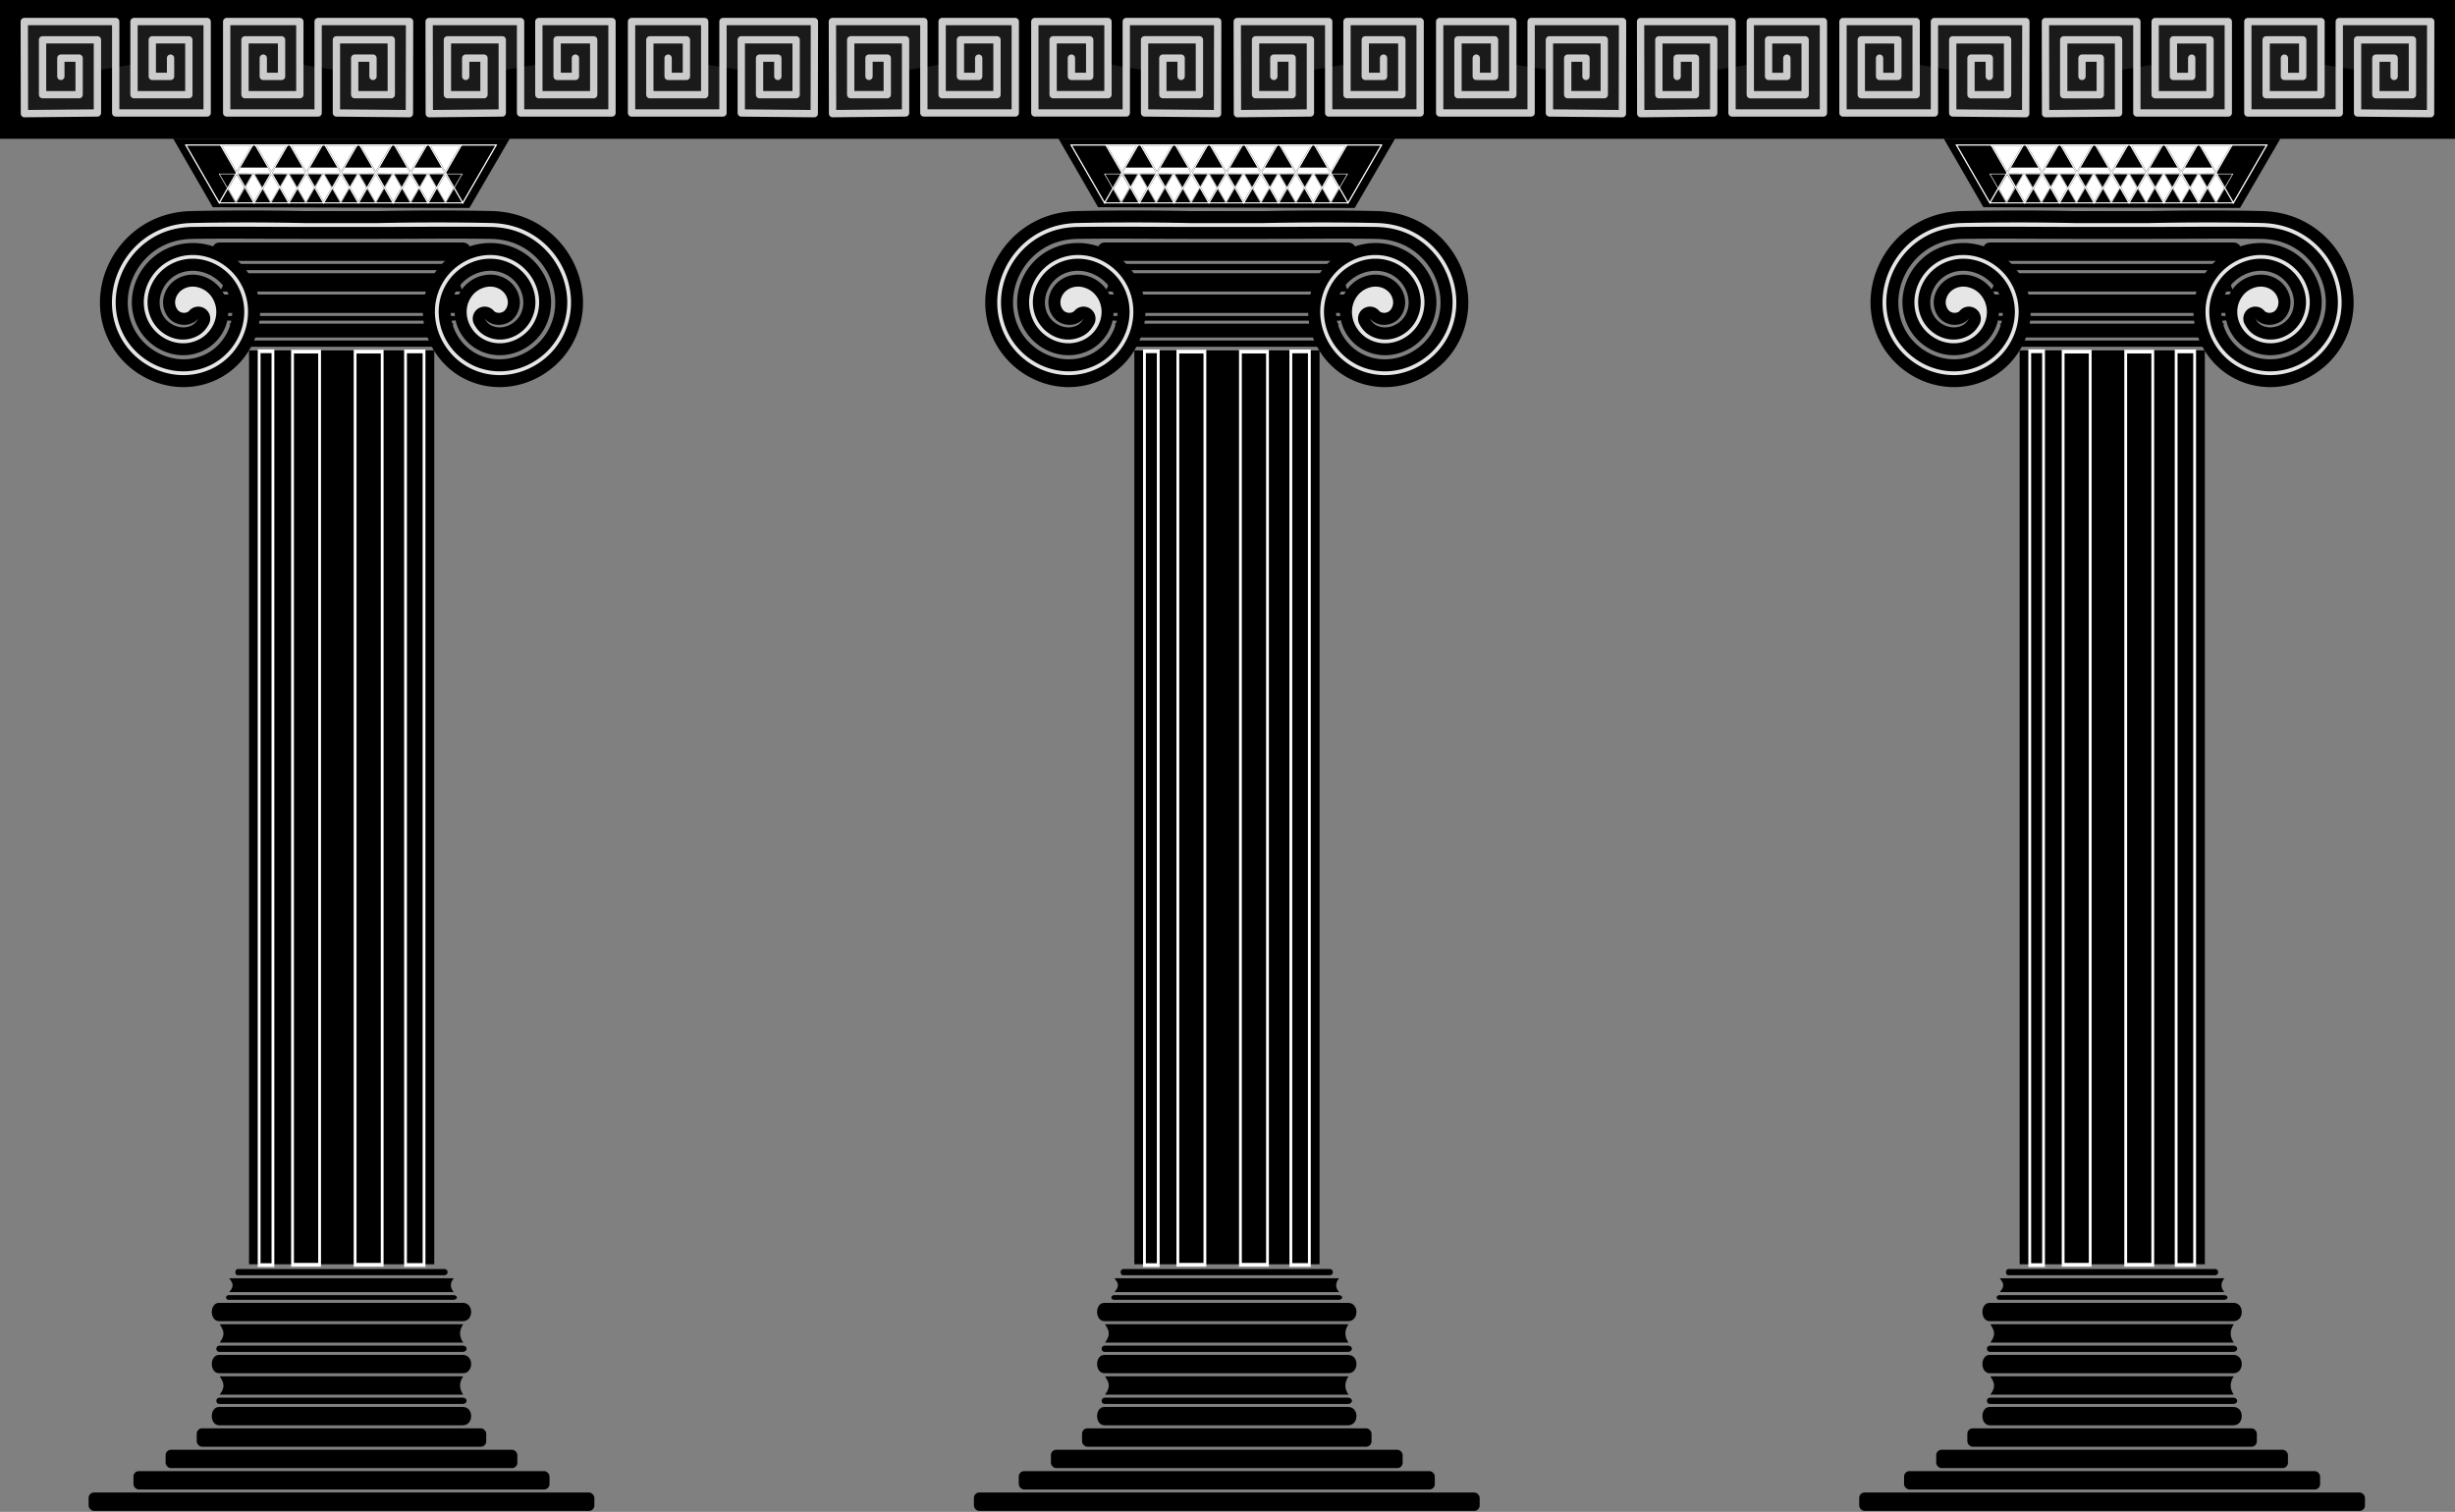 <?xml version="1.0" encoding="UTF-8" standalone="no"?>
<!-- Created with Inkscape (http://www.inkscape.org/) -->
<svg xmlns:dc="http://purl.org/dc/elements/1.1/" xmlns:cc="http://creativecommons.org/ns#" xmlns:rdf="http://www.w3.org/1999/02/22-rdf-syntax-ns#" xmlns:svg="http://www.w3.org/2000/svg" xmlns="http://www.w3.org/2000/svg" xmlns:sodipodi="http://sodipodi.sourceforge.net/DTD/sodipodi-0.dtd" xmlns:inkscape="http://www.inkscape.org/namespaces/inkscape" width="801.983" height="493.983" id="svg4636" version="1.1" inkscape:version="0.48.2 r9819" sodipodi:docname="column.svg">
  <rect width="100%" height="100%" fill="#808080" stroke="none"/>
  <defs id="defs3"/>
  <sodipodi:namedview inkscape:document-units="mm" id="base" pagecolor="#ffffff" bordercolor="#666666" borderopacity="1.0" inkscape:pageopacity="0.0" inkscape:pageshadow="2" inkscape:zoom="0.46777686" inkscape:cx="296.33624" inkscape:cy="271.9354" inkscape:current-layer="layer1" showgrid="false" inkscape:snap-global="true" inkscape:snap-bbox="true" inkscape:bbox-paths="true" inkscape:bbox-nodes="true" inkscape:snap-bbox-edge-midpoints="true" inkscape:snap-bbox-midpoints="true" inkscape:object-paths="true" inkscape:snap-intersection-paths="true" inkscape:object-nodes="true" inkscape:snap-smooth-nodes="true" inkscape:snap-midpoints="true" inkscape:snap-object-midpoints="true" inkscape:snap-center="true" inkscape:snap-page="true" inkscape:window-width="1366" inkscape:window-height="688" inkscape:window-x="0" inkscape:window-y="25" inkscape:window-maximized="1" showguides="true" inkscape:guide-bbox="true" units="mm" fit-margin-top="0" fit-margin-left="0" fit-margin-right="0" fit-margin-bottom="0">
    <inkscape:grid type="xygrid" id="grid4657" empspacing="5" visible="true" enabled="true" snapvisiblegridlinesonly="true"/>
  </sodipodi:namedview>
  <g inkscape:label="Layer 1" inkscape:groupmode="layer" id="layer1" transform="translate(28.944,-560.314)">
    <g id="g6114">
      <g transform="matrix(0.494,0,0,0.494,2.0311862e-4,534.103)" id="g5767">
        <g id="g5416" transform="translate(-204.823,284.816)">
          <rect ry="3.543" rx="3.543" y="755.399" x="204.823" height="12.148" width="334.449" id="rect4642" style="fill:#000000;fill-opacity:1;stroke:none"/>
          <rect style="fill:#000000;fill-opacity:1;stroke:none" id="rect4644" width="275.114" height="12.148" x="234.49" y="741.251" rx="3.543" ry="3.543"/>
          <rect ry="3.543" rx="3.543" y="727.103" x="255.752" height="12.148" width="232.591" id="rect4646" style="fill:#000000;fill-opacity:1;stroke:none"/>
          <rect style="fill:#000000;fill-opacity:1;stroke:none" id="rect4648" width="191.439" height="12.148" x="276.328" y="712.955" rx="3.543" ry="3.543"/>
          <path sodipodi:nodetypes="ccccc" inkscape:connector-curvature="0" id="rect4650" d="m 297.808,613.706 148.479,0 c -2.651,3.242 -2.427,6.271 0,9.134 l -148.479,0 c 4.087,-4.599 1.726,-6.547 0,-9.134 z" style="fill:#000000;fill-opacity:1;stroke:none"/>
          <path style="fill:#000000;fill-opacity:1;stroke:none" d="m 291.559,678.525 160.976,0 c -2.874,4.312 -2.632,8.339 0,12.148 l -160.976,0 c 4.431,-6.117 1.871,-8.707 0,-12.148 z" id="path4653" inkscape:connector-curvature="0" sodipodi:nodetypes="ccccc"/>
          <path sodipodi:nodetypes="ccccc" inkscape:connector-curvature="0" id="path4655" d="m 291.222,664.377 160.976,0 c 7.465,-0.117 7.465,12.202 0,12.148 l -160.976,0 c -6.571,-0.017 -6.559,-12.264 0,-12.148 z" style="fill:#000000;fill-opacity:1;stroke:none"/>
          <path style="fill:#000000;fill-opacity:1;stroke:none" d="m 291.24,692.673 160.976,0 c 3.449,0.055 3.449,4.056 0,4.132 l -160.976,0 c -2.603,-0.006 -2.591,-4.03 0,-4.132 z" id="path4659" inkscape:connector-curvature="0" sodipodi:nodetypes="ccccc"/>
          <path sodipodi:nodetypes="ccccc" inkscape:connector-curvature="0" id="path4661" d="m 291.24,658.244 160.976,0 c 3.449,0.055 3.449,4.056 0,4.132 l -160.976,0 c -2.603,-0.006 -2.591,-4.03 0,-4.132 z" style="fill:#000000;fill-opacity:1;stroke:none"/>
          <path style="fill:#000000;fill-opacity:1;stroke:none" d="m 291.222,629.948 160.976,0 c 7.465,-0.117 7.465,12.202 0,12.148 l -160.976,0 c -6.571,-0.017 -6.559,-12.264 0,-12.148 z" id="path4663" inkscape:connector-curvature="0" sodipodi:nodetypes="ccccc"/>
          <path sodipodi:nodetypes="ccccc" inkscape:connector-curvature="0" id="path4665" d="m 291.559,644.096 160.976,0 c -2.874,4.312 -2.632,8.339 0,12.148 l -160.976,0 c 4.431,-6.117 1.871,-8.707 0,-12.148 z" style="fill:#000000;fill-opacity:1;stroke:none"/>
          <path style="fill:#000000;fill-opacity:1;stroke:none" d="m 291.222,698.806 160.976,0 c 7.465,-0.117 7.465,12.202 0,12.148 l -160.976,0 c -6.571,-0.017 -6.559,-12.264 0,-12.148 z" id="path4667" inkscape:connector-curvature="0" sodipodi:nodetypes="ccccc"/>
          <path sodipodi:nodetypes="ccccc" inkscape:connector-curvature="0" id="path4669" d="m 297.513,624.84 148.479,0 c 3.182,0.041 3.182,3.05 0,3.107 l -148.479,0 c -2.401,-0.005 -2.39,-3.03 0,-3.107 z" style="fill:#000000;fill-opacity:1;stroke:none"/>
          <g style="stroke-width:2.155;stroke-miterlimit:4;stroke-dasharray:none" transform="matrix(0.862,0,0,1.149,51.453,0)" id="g5191">
            <rect style="fill:#000000;fill-opacity:1;stroke:none" id="rect4671" width="142.093" height="526.048" x="301" y="0"/>
            <rect y="0.579" x="421.057" height="525.89" width="14.202" id="rect4673" style="fill:none;stroke:#ffffff;stroke-width:2.155;stroke-miterlimit:4;stroke-opacity:1;stroke-dasharray:none"/>
            <rect style="fill:none;stroke:#ffffff;stroke-width:2.155;stroke-miterlimit:4;stroke-opacity:1;stroke-dasharray:none" id="rect5183" width="10.581" height="526.048" x="308.757" y="0.5"/>
            <rect style="fill:none;stroke:#ffffff;stroke-width:2.155;stroke-miterlimit:4;stroke-opacity:1;stroke-dasharray:none" id="rect5187" width="20.763" height="525.648" x="334.375" y="0.7"/>
            <rect y="0.7" x="382.375" height="525.648" width="20.763" id="rect5189" style="fill:none;stroke:#ffffff;stroke-width:2.155;stroke-miterlimit:4;stroke-opacity:1;stroke-dasharray:none"/>
          </g>
          <path style="fill:#000000;fill-opacity:1;stroke:none" d="m 303.509,607.574 136.534,0 c 2.926,0.055 2.926,4.056 0,4.132 l -136.534,0 c -2.208,-0.006 -2.198,-4.03 0,-4.132 z" id="path5198" inkscape:connector-curvature="0" sodipodi:nodetypes="ccccc"/>
          <g transform="matrix(1,0,0,-1,0,605.168)" id="g5253">
            <path sodipodi:nodetypes="ccccc" inkscape:connector-curvature="0" id="path5239" d="m 297.808,613.706 148.479,0 c -2.651,3.242 -2.427,6.271 0,9.134 l -148.479,0 c 4.087,-4.599 1.726,-6.547 0,-9.134 z" style="fill:#000000;fill-opacity:1;stroke:none"/>
            <path sodipodi:nodetypes="ccccc" inkscape:connector-curvature="0" id="path5241" d="m 291.222,664.377 160.976,0 c 7.465,-0.117 7.465,12.202 0,12.148 l -160.976,0 c -6.571,-0.017 -6.559,-12.264 0,-12.148 z" style="fill:#000000;fill-opacity:1;stroke:none"/>
            <path sodipodi:nodetypes="ccccc" inkscape:connector-curvature="0" id="path5243" d="m 291.24,658.244 160.976,0 c 3.449,0.055 3.449,4.056 0,4.132 l -160.976,0 c -2.603,-0.006 -2.591,-4.03 0,-4.132 z" style="fill:#000000;fill-opacity:1;stroke:none"/>
            <path style="fill:#000000;fill-opacity:1;stroke:none" d="m 291.222,629.948 160.976,0 c 7.465,-0.117 7.465,12.202 0,12.148 l -160.976,0 c -6.571,-0.017 -6.559,-12.264 0,-12.148 z" id="path5245" inkscape:connector-curvature="0" sodipodi:nodetypes="ccccc"/>
            <path sodipodi:nodetypes="ccccc" inkscape:connector-curvature="0" id="path5247" d="m 291.559,644.096 160.976,0 c -2.874,4.312 -2.632,8.339 0,12.148 l -160.976,0 c 4.431,-6.117 1.871,-8.707 0,-12.148 z" style="fill:#000000;fill-opacity:1;stroke:none"/>
            <path sodipodi:nodetypes="ccccc" inkscape:connector-curvature="0" id="path5249" d="m 297.513,624.84 148.479,0 c 3.182,0.041 3.182,3.05 0,3.107 l -148.479,0 c -2.401,-0.005 -2.39,-3.03 0,-3.107 z" style="fill:#000000;fill-opacity:1;stroke:none"/>
            <path style="fill:#000000;fill-opacity:1;stroke:none" d="m 303.509,607.574 136.534,0 c 2.926,0.055 2.926,4.056 0,4.132 l -136.534,0 c -2.208,-0.006 -2.198,-4.03 0,-4.132 z" id="path5251" inkscape:connector-curvature="0" sodipodi:nodetypes="ccccc"/>
          </g>
          <g transform="translate(0,23.207)" id="g5235">
            <path inkscape:connector-curvature="0" style="font-size:medium;font-style:normal;font-variant:normal;font-weight:normal;font-stretch:normal;text-indent:0;text-align:start;text-decoration:none;line-height:normal;letter-spacing:normal;word-spacing:normal;text-transform:none;direction:ltr;block-progression:tb;writing-mode:lr-tb;text-anchor:start;baseline-shift:baseline;color:#000000;fill:#000000;fill-opacity:1;stroke:none;stroke-width:14.999;marker:none;visibility:visible;display:inline;overflow:visible;enable-background:accumulate;font-family:Sans;-inkscape-font-specification:Sans" d="m 311.438,-115.75 c -3.968,-0.006 -7.884,0.012 -11.75,0.031 -9.289,0.047 -18.304,0.154 -26.812,0.344 -8.383,0.187 -16.912,1.854 -25.094,5.594 -29.336,13.411 -44.098,48.905 -30.156,78.844 12.393,26.613 44.796,39.975 72.031,27 23.886,-11.38 35.841,-40.719 23.812,-65.25 a 3.03,3.03 0 0 0 -0.156,-0.25 l -0.156,-0.25 C 302.611,-90.49 276.64,-100.767 255,-89.75 c -18.41,9.373 -27.551,32.577 -17.312,51.688 8.389,15.659 28.613,23.386 45,13.938 12.885,-7.429 19.229,-24.802 10.406,-38.438 -3.245,-5.015 -8.209,-8.532 -13.875,-10.031 -5.786,-1.531 -12.683,-0.741 -18.156,3.625 -3.573,2.85 -5.978,6.863 -6.75,11.438 -0.838,4.963 0.729,11.163 5.812,14.938 A 3.03,3.03 0 0 0 260.25,-42.5 c 5.626,3.772 13.075,2.993 17.125,-1.781 -0.911,1.711 -2.117,3.286 -3.844,4.281 -6.661,3.84 -15.931,0.32 -19.719,-6.75 -5.046,-9.418 -0.157,-21.755 9.531,-26.688 12.16,-6.191 27.615,0.024 33.656,12.344 7.298,14.883 -0.282,33.462 -15.25,40.594 -17.598,8.384 -39.289,-0.586 -47.5,-18.219 -9.462,-20.318 0.823,-45.094 21.125,-54.375 5.915,-2.704 12.193,-3.792 18.5,-3.875 23.828,-0.312 48.123,-0.013 72.25,0 0.547,3.01e-4 1.082,0 1.625,0 l 48.594,0 c 0.543,0 1.078,3.01e-4 1.625,0 24.127,-0.013 48.422,-0.312 72.25,0 6.307,0.083 12.585,1.171 18.5,3.875 20.302,9.281 30.587,34.057 21.125,54.375 -8.211,17.633 -29.902,26.603 -47.5,18.219 -14.968,-7.131 -22.548,-25.711 -15.25,-40.594 6.041,-12.32 21.496,-18.534 33.656,-12.344 9.688,4.932 14.577,17.269 9.531,26.688 -3.788,7.07 -13.058,10.59 -19.719,6.75 -1.727,-0.996 -2.933,-2.571 -3.844,-4.281 4.05,4.774 11.499,5.553 17.125,1.781 a 3.03,3.03 0 0 0 0.125,-0.094 c 5.083,-3.774 6.65,-9.975 5.812,-14.938 -0.772,-4.574 -3.177,-8.587 -6.75,-11.438 -5.473,-4.366 -12.371,-5.156 -18.156,-3.625 -5.666,1.5 -10.63,5.017 -13.875,10.031 -8.823,13.636 -2.478,31.008 10.406,38.438 16.387,9.449 36.611,1.721 45,-13.938 10.238,-19.11 1.098,-42.315 -17.312,-51.688 -21.64,-11.017 -47.611,-0.74 -58.156,20.062 l -0.156,0.25 a 3.03,3.03 0 0 0 -0.156,0.25 c -12.029,24.531 -0.074,53.87 23.812,65.25 27.235,12.975 59.638,-0.387 72.031,-27 13.942,-29.939 -0.82,-65.433 -30.156,-78.844 -8.182,-3.74 -16.711,-5.407 -25.094,-5.594 -22.665,-0.505 -48.752,-0.506 -74.875,0.031 l -0.062,0 -48.469,0 c -0.021,-4.3e-4 -0.041,4.3e-4 -0.062,0 -12.233,-0.252 -24.444,-0.388 -36.312,-0.406 z" id="path5228"/>
            <path sodipodi:type="inkscape:offset" inkscape:radius="-7.9119115" inkscape:original="M 311.4375 -115.75 C 307.46914 -115.756 303.55338 -115.73835 299.6875 -115.71875 C 290.39865 -115.67175 281.38394 -115.56443 272.875 -115.375 C 264.49217 -115.18838 255.96274 -113.52135 247.78125 -109.78125 C 218.44545 -96.37061 203.68303 -60.876259 217.625 -30.9375 C 230.01824 -4.3244692 262.42142 9.0378931 289.65625 -3.9375 C 313.54241 -15.3175 325.4975 -44.656509 313.46875 -69.1875 A 3.0295881 3.0295881 0 0 0 313.3125 -69.4375 L 313.15625 -69.6875 C 302.61091 -90.490396 276.63999 -100.76714 255 -89.75 C 236.58971 -80.377136 227.44907 -57.172639 237.6875 -38.0625 C 246.07678 -22.403829 266.30057 -14.676368 282.6875 -24.125 C 295.57225 -31.554297 301.91687 -48.926817 293.09375 -62.5625 C 289.84902 -67.577069 284.8852 -71.094051 279.21875 -72.59375 C 273.43315 -74.12497 266.53558 -73.334921 261.0625 -68.96875 C 257.48978 -66.118584 255.08449 -62.105691 254.3125 -57.53125 C 253.47498 -52.568508 255.04187 -46.367976 260.125 -42.59375 A 3.0295881 3.0295881 0 0 0 260.25 -42.5 C 265.87642 -38.728067 273.32504 -39.50723 277.375 -44.28125 C 276.46396 -42.570602 275.25812 -40.995706 273.53125 -40 C 266.87068 -36.159543 257.60031 -39.680005 253.8125 -46.75 C 248.76647 -56.168479 253.65575 -68.505242 263.34375 -73.4375 C 275.50361 -79.628213 290.95899 -73.41354 297 -61.09375 C 304.29769 -46.211139 296.71843 -27.63135 281.75 -20.5 C 264.15202 -12.115859 242.46146 -21.085601 234.25 -38.71875 C 224.78835 -59.036532 235.07258 -83.81265 255.375 -93.09375 C 261.28994 -95.797715 267.56816 -96.886191 273.875 -96.96875 C 297.70276 -97.280677 321.99819 -96.98216 346.125 -96.96875 C 346.67191 -96.968449 347.20662 -96.96875 347.75 -96.96875 L 396.34375 -96.96875 C 396.88713 -96.96875 397.42185 -96.968449 397.96875 -96.96875 C 422.09558 -96.98216 446.39099 -97.280677 470.21875 -96.96875 C 476.52559 -96.88619 482.80382 -95.797713 488.71875 -93.09375 C 509.02118 -83.812658 519.3054 -59.036533 509.84375 -38.71875 C 501.63229 -21.085599 479.94175 -12.115857 462.34375 -20.5 C 447.37534 -27.631352 439.79607 -46.21114 447.09375 -61.09375 C 453.13477 -73.413552 468.59012 -79.628215 480.75 -73.4375 C 490.43798 -68.505243 495.32728 -56.168477 490.28125 -46.75 C 486.49343 -39.680001 477.22307 -36.159542 470.5625 -40 C 468.83563 -40.995706 467.62979 -42.570601 466.71875 -44.28125 C 470.76871 -39.507227 478.21734 -38.728063 483.84375 -42.5 A 3.0295881 3.0295881 0 0 0 483.96875 -42.59375 C 489.05189 -46.367976 490.61877 -52.568513 489.78125 -57.53125 C 489.00926 -62.105686 486.60398 -66.118582 483.03125 -68.96875 C 477.55818 -73.334927 470.66059 -74.124971 464.875 -72.59375 C 459.20854 -71.094052 454.24472 -67.577073 451 -62.5625 C 442.17688 -48.926817 448.5215 -31.554297 461.40625 -24.125 C 477.79319 -14.67637 498.01698 -22.403827 506.40625 -38.0625 C 516.64468 -57.172639 507.50404 -80.377136 489.09375 -89.75 C 467.45375 -100.76714 441.48285 -90.490439 430.9375 -69.6875 L 430.78125 -69.4375 A 3.0295881 3.0295881 0 0 0 430.625 -69.1875 C 418.59623 -44.656511 430.5513 -15.317498 454.4375 -3.9375 C 481.67233 9.0378963 514.07551 -4.3244693 526.46875 -30.9375 C 540.41072 -60.876259 525.6483 -96.37062 496.3125 -109.78125 C 488.13099 -113.52136 479.60158 -115.18839 471.21875 -115.375 C 448.55343 -115.8796 422.46678 -115.88097 396.34375 -115.34375 L 396.28125 -115.34375 L 347.8125 -115.34375 C 347.7914 -115.34418 347.7711 -115.34332 347.75 -115.34375 C 335.5166 -115.59535 323.30601 -115.7319 311.4375 -115.75 z " style="font-size:medium;font-style:normal;font-variant:normal;font-weight:normal;font-stretch:normal;text-indent:0;text-align:start;text-decoration:none;line-height:normal;letter-spacing:normal;word-spacing:normal;text-transform:none;direction:ltr;block-progression:tb;writing-mode:lr-tb;text-anchor:start;baseline-shift:baseline;color:#000000;fill:#e6e6e6;fill-opacity:1;stroke:none;stroke-width:14.999;marker:none;visibility:visible;display:inline;overflow:visible;enable-background:accumulate;font-family:Sans;-inkscape-font-specification:Sans" id="path5233" d="m 311.438,-107.844 c -3.937,-0.006 -7.856,0.012 -11.719,0.031 -9.254,0.047 -18.205,0.156 -26.656,0.344 -7.454,0.166 -14.901,1.63 -22,4.875 -25.448,11.633 -38.279,42.481 -26.25,68.312 10.593,22.747 38.307,34.208 61.438,23.188 19.956,-9.507 30.015,-33.966 20.219,-54.344 L 306.438,-65.5 a 7.913,7.913 0 0 1 -0.344,-0.625 c -8.652,-17.067 -29.914,-25.516 -47.5,-16.562 -14.649,7.458 -21.991,25.843 -13.938,40.875 6.401,11.948 21.764,17.953 34.094,10.844 9.235,-5.325 13.906,-17.671 7.688,-27.281 -2.162,-3.341 -5.436,-5.678 -9.25,-6.688 -3.631,-0.961 -7.884,-0.479 -11.188,2.156 -2.096,1.672 -3.425,3.898 -3.875,6.562 -0.384,2.276 0.336,5.442 2.656,7.219 2.496,1.592 5.354,1.018 6.562,-0.406 a 7.913,7.913 0 0 1 13,8.844 c -1.326,2.489 -3.401,5.403 -6.875,7.406 -11.225,6.472 -24.816,0.999 -30.625,-9.844 -7.409,-13.829 -0.576,-30.636 12.906,-37.5 16.483,-8.392 36.417,-0.228 44.344,15.938 9.397,19.164 -0.088,42.238 -18.938,51.219 -21.855,10.412 -48.065,-0.495 -58.094,-22.031 -11.427,-24.538 0.805,-53.832 25.031,-64.906 7.11,-3.25 14.539,-4.5 21.688,-4.594 23.964,-0.314 48.279,-0.013 72.344,0 0.541,3e-4 1.079,0 1.625,0 l 48.594,0 c 0.546,0 1.084,3e-4 1.625,0 24.065,-0.013 48.38,-0.314 72.344,0 7.148,0.094 14.577,1.343 21.688,4.594 24.226,11.075 36.458,40.368 25.031,64.906 -10.029,21.536 -36.239,32.444 -58.094,22.031 C 440.088,-22.324 430.603,-45.398 440,-64.562 c 7.927,-16.165 27.861,-24.329 44.344,-15.938 13.482,6.864 20.315,23.671 12.906,37.5 -5.809,10.843 -19.4,16.316 -30.625,9.844 -3.474,-2.003 -5.549,-4.917 -6.875,-7.406 a 7.913,7.913 0 0 1 13,-8.844 c 1.209,1.425 4.066,1.998 6.562,0.406 2.321,-1.776 3.04,-4.942 2.656,-7.219 -0.45,-2.664 -1.779,-4.891 -3.875,-6.562 -3.303,-2.635 -7.556,-3.117 -11.188,-2.156 -3.814,1.009 -7.088,3.346 -9.25,6.688 -6.218,9.61 -1.547,21.957 7.688,27.281 12.329,7.109 27.692,1.104 34.094,-10.844 8.054,-15.032 0.711,-33.417 -13.938,-40.875 -17.586,-8.953 -38.848,-0.505 -47.5,16.562 a 7.913,7.913 0 0 1 -0.344,0.625 c -0.01,0.021 -0.021,0.041 -0.031,0.062 -9.796,20.377 0.263,44.836 20.219,54.344 23.131,11.02 50.844,-0.44 61.438,-23.188 12.029,-25.832 -0.802,-56.679 -26.25,-68.312 -7.099,-3.245 -14.546,-4.709 -22,-4.875 -22.531,-0.502 -48.517,-0.504 -74.531,0.031 a 7.913,7.913 0 0 1 -0.156,0 l -0.062,0 -48.469,0 a 7.913,7.913 0 0 1 -0.156,0 c 0.297,0.006 0.277,0.007 -0.062,0 -12.184,-0.251 -24.34,-0.388 -36.156,-0.406 z"/>
          </g>
          <g id="g5377">
            <path style="fill:#000000;fill-opacity:1;stroke:none" d="m 260.77,-140.049 222.555,0 -26.682,45.849 -169.691,-0.5 z" id="rect5262" inkscape:connector-curvature="0" sodipodi:nodetypes="ccccc"/>
            <path style="fill:none;stroke:#ffffff;stroke-width:0.844;stroke-opacity:1" inkscape:transform-center-y="6.3800702" d="m 291.22,-97.567 -22.101,-38.28 44.202,0 z" id="path5265" inkscape:connector-curvature="0"/>
            <path inkscape:connector-curvature="0" id="path5268" d="m 337.233,-97.567 -22.101,-38.28 44.202,0 z" inkscape:transform-center-y="6.3800731" style="fill:none;stroke:#ffffff;stroke-width:0.844;stroke-opacity:1"/>
            <path inkscape:connector-curvature="0" id="path5270" d="m 383.247,-97.567 -22.101,-38.28 44.202,0 z" inkscape:transform-center-y="6.3800702" style="fill:none;stroke:#ffffff;stroke-width:0.844;stroke-opacity:1"/>
            <path style="fill:none;stroke:#ffffff;stroke-width:0.844;stroke-opacity:1" inkscape:transform-center-y="6.3800731" d="m 429.26,-97.567 -22.101,-38.28 44.202,0 z" id="path5272" inkscape:connector-curvature="0"/>
            <path inkscape:connector-curvature="0" id="path5276" d="m 314.227,-97.567 -22.101,-38.28 44.202,0 z" inkscape:transform-center-y="6.3800702" style="fill:none;stroke:#ffffff;stroke-width:0.844;stroke-opacity:1"/>
            <path style="fill:none;stroke:#ffffff;stroke-width:0.844;stroke-opacity:1" inkscape:transform-center-y="6.3800731" d="m 360.24,-97.567 -22.101,-38.28 44.202,0 z" id="path5278" inkscape:connector-curvature="0"/>
            <path style="fill:none;stroke:#ffffff;stroke-width:0.844;stroke-opacity:1" inkscape:transform-center-y="6.3800702" d="m 406.253,-97.567 -22.101,-38.28 44.202,0 z" id="path5280" inkscape:connector-curvature="0"/>
            <path inkscape:connector-curvature="0" id="path5282" d="m 452.267,-97.567 -22.101,-38.28 44.202,0 z" inkscape:transform-center-y="6.3800731" style="fill:none;stroke:#ffffff;stroke-width:0.844;stroke-opacity:1"/>
            <path inkscape:connector-curvature="0" id="path5300" d="m 302.271,-97.567 -11.051,-19.14 22.101,0 z" inkscape:transform-center-y="3.1900346" style="fill:none;stroke:#ffffff;stroke-width:0.422;stroke-opacity:1"/>
            <path style="fill:none;stroke:#ffffff;stroke-width:0.422;stroke-opacity:1" inkscape:transform-center-y="3.1900346" d="m 325.36,-97.567 -11.051,-19.14 22.101,0 z" id="path5302" inkscape:connector-curvature="0"/>
            <path inkscape:connector-curvature="0" id="path5304" d="m 348.449,-97.567 -11.051,-19.14 22.101,0 z" inkscape:transform-center-y="3.1900346" style="fill:none;stroke:#ffffff;stroke-width:0.422;stroke-opacity:1"/>
            <path style="fill:none;stroke:#ffffff;stroke-width:0.422;stroke-opacity:1" inkscape:transform-center-y="3.1900346" d="m 371.538,-97.567 -11.051,-19.14 22.101,0 z" id="path5306" inkscape:connector-curvature="0"/>
            <path inkscape:connector-curvature="0" id="path5308" d="m 394.627,-97.567 -11.051,-19.14 22.101,0 z" inkscape:transform-center-y="3.1900346" style="fill:none;stroke:#ffffff;stroke-width:0.422;stroke-opacity:1"/>
            <path inkscape:connector-curvature="0" id="path5312" d="m 417.716,-97.567 -11.051,-19.14 22.101,0 z" inkscape:transform-center-y="3.1900346" style="fill:none;stroke:#ffffff;stroke-width:0.422;stroke-opacity:1"/>
            <path style="fill:none;stroke:#ffffff;stroke-width:0.422;stroke-opacity:1" inkscape:transform-center-y="3.1900346" d="m 440.805,-97.567 -11.051,-19.14 22.101,0 z" id="path5314" inkscape:connector-curvature="0"/>
            <path style="fill:none;stroke:#ffffff;stroke-width:0.709;stroke-linecap:butt;stroke-linejoin:round;stroke-miterlimit:4;stroke-opacity:1;stroke-dasharray:none;stroke-dashoffset:0" d="m 291.22,-97.567 161.047,0" id="path5316" inkscape:connector-curvature="0"/>
            <path style="fill:#ffffff;stroke:none" d="m 299.699,-102.583 -2.497,-4.343 2.675,-4.637 c 1.471,-2.55 2.722,-4.686 2.78,-4.747 0.087,-0.09 4.49,7.331 4.955,8.352 0.125,0.274 -0.172,0.854 -2.571,5.017 -1.492,2.589 -2.742,4.706 -2.779,4.704 -0.037,-0.002 -1.19,-1.958 -2.563,-4.346 z" id="path5337" inkscape:connector-curvature="0"/>
            <path style="fill:#ffffff;fill-opacity:1;stroke:none" d="m 311.427,-103.301 c -2.479,-4.294 -2.776,-4.823 -2.744,-4.892 0.019,-0.043 1.156,-2.018 2.525,-4.39 1.369,-2.372 2.49,-4.319 2.49,-4.327 0,-0.008 -2.281,-0.014 -5.069,-0.014 l -5.069,-1.1e-4 -0.162,-0.284 -0.162,-0.283 0.993,-1.721 0.993,-1.721 9.007,2.1e-4 9.007,2e-4 0.994,1.722 0.994,1.722 -0.162,0.274 -0.162,0.274 -5.484,0.008 c -3.016,0.005 -5.484,0.014 -5.484,0.021 0,0.007 1.227,2.138 2.727,4.735 1.5,2.597 2.728,4.737 2.728,4.756 3.9e-4,0.045 -5.132,8.934 -5.159,8.935 -0.011,2.34e-4 -1.272,-2.166 -2.801,-4.814 l 0,0 z" id="path5339" inkscape:connector-curvature="0"/>
            <path style="fill:#ffffff;fill-opacity:1;stroke:none" d="m 322.766,-102.517 c -1.415,-2.454 -2.567,-4.479 -2.561,-4.5 0.006,-0.02 1.237,-2.16 2.735,-4.755 2.291,-3.968 2.735,-4.718 2.795,-4.717 0.059,10e-4 0.503,0.75 2.608,4.401 1.395,2.42 2.537,4.422 2.537,4.45 -1.5e-4,0.054 -5.494,9.587 -5.524,9.585 -0.01,-7.48e-4 -1.175,-2.009 -2.59,-4.464 z" id="path5341" inkscape:connector-curvature="0"/>
            <path style="fill:#ffffff;fill-opacity:1;stroke:none" d="m 334.464,-103.25 c -1.523,-2.639 -2.765,-4.812 -2.761,-4.828 0.005,-0.016 1.151,-2.008 2.547,-4.425 1.396,-2.418 2.538,-4.401 2.538,-4.408 0,-0.007 -2.301,-0.016 -5.113,-0.021 l -5.113,-0.008 -0.161,-0.273 -0.161,-0.273 0.991,-1.722 0.991,-1.722 9.014,0.007 9.014,0.007 0.982,1.699 c 0.54,0.935 0.982,1.712 0.982,1.727 0,0.015 -0.071,0.148 -0.157,0.296 l -0.157,0.269 -5.438,0 c -2.991,0 -5.438,0.006 -5.438,0.014 0,0.008 1.222,2.13 2.715,4.717 l 2.715,4.703 -2.518,4.361 c -1.385,2.398 -2.559,4.432 -2.609,4.52 l -0.091,0.159 -2.769,-4.798 0,0 z" id="path5343" inkscape:connector-curvature="0"/>
            <path style="fill:#ffffff;fill-opacity:1;stroke:none" d="m 345.83,-102.561 -2.6,-4.507 2.716,-4.711 c 2.426,-4.208 2.725,-4.71 2.792,-4.703 0.063,0.007 0.508,0.757 2.647,4.461 l 2.571,4.453 -2.747,4.758 c -1.511,2.617 -2.754,4.757 -2.763,4.757 -0.009,-5.91e-4 -1.187,-2.029 -2.616,-4.508 z" id="path5345" inkscape:connector-curvature="0"/>
            <path style="fill:#ffffff;fill-opacity:1;stroke:none" d="m 357.481,-103.232 c -1.506,-2.61 -2.736,-4.757 -2.732,-4.771 0.003,-0.013 1.151,-2.007 2.551,-4.431 1.399,-2.424 2.552,-4.426 2.561,-4.449 0.013,-0.033 -1.028,-0.042 -5.139,-0.043 l -5.156,-8.1e-4 -0.159,-0.283 -0.158,-0.283 0.993,-1.721 0.993,-1.721 9.006,0 9.006,0 0.993,1.72 0.993,1.72 -0.161,0.284 -0.161,0.284 -5.402,0.009 -5.402,0.009 2.688,4.656 c 1.478,2.561 2.688,4.671 2.688,4.69 0,0.045 -5.215,9.076 -5.241,9.076 -0.011,0 -1.253,-2.136 -2.759,-4.746 z" id="path5347" inkscape:connector-curvature="0"/>
            <path style="fill:#ffffff;fill-opacity:1;stroke:none" d="m 371.484,-98.124 c -0.027,-0.043 -1.21,-2.09 -2.628,-4.547 l -2.578,-4.469 2.699,-4.675 c 2.183,-3.781 2.712,-4.675 2.767,-4.675 0.055,5e-5 0.566,0.864 2.664,4.497 l 2.596,4.497 -2.71,4.697 c -1.49,2.583 -2.721,4.71 -2.735,4.725 -0.014,0.016 -0.048,-0.007 -0.075,-0.05 z" id="path5349" inkscape:connector-curvature="0"/>
            <path style="fill:#ffffff;fill-opacity:1;stroke:none" d="m 380.512,-103.188 c -1.493,-2.586 -2.714,-4.716 -2.714,-4.735 5.5e-4,-0.018 1.16,-2.04 2.577,-4.492 1.417,-2.452 2.576,-4.47 2.576,-4.484 0,-0.014 -2.334,-0.026 -5.186,-0.026 l -5.186,-1.1e-4 -0.162,-0.284 -0.162,-0.283 0.993,-1.721 0.993,-1.721 9.007,2.1e-4 9.007,2e-4 0.994,1.722 0.994,1.722 -0.162,0.274 -0.162,0.274 -5.362,0.017 -5.362,0.017 2.671,4.626 c 2.228,3.859 2.666,4.638 2.643,4.7 -0.046,0.119 -5.237,9.095 -5.26,9.095 -0.011,2.34e-4 -1.243,-2.115 -2.736,-4.701 l 0,0 z" id="path5351" inkscape:connector-curvature="0"/>
            <path style="fill:#ffffff;fill-opacity:1;stroke:none" d="m 391.986,-102.602 c -1.451,-2.516 -2.637,-4.594 -2.635,-4.618 0.002,-0.024 1.203,-2.119 2.668,-4.657 2.24,-3.88 2.675,-4.614 2.735,-4.612 0.059,10e-4 0.514,0.769 2.674,4.515 1.431,2.482 2.603,4.53 2.603,4.55 -3e-5,0.026 -5.364,9.354 -5.402,9.393 -0.002,0.002 -1.191,-2.055 -2.643,-4.571 z" id="path5353" inkscape:connector-curvature="0"/>
            <path style="fill:#ffffff;fill-opacity:1;stroke:none" d="m 403.644,-102.969 c -1.433,-2.482 -2.652,-4.597 -2.71,-4.699 l -0.104,-0.187 2.615,-4.526 2.615,-4.526 -5.242,-0.017 -5.242,-0.017 -0.15,-0.263 c -0.082,-0.144 -0.15,-0.274 -0.15,-0.288 0,-0.014 0.441,-0.79 0.981,-1.725 l 0.981,-1.699 9.015,-0.007 9.015,-0.007 0.977,1.699 c 0.537,0.934 0.977,1.719 0.976,1.744 -3.3e-4,0.025 -0.069,0.162 -0.151,0.304 l -0.151,0.259 -5.313,0 c -4.658,0 -5.311,0.006 -5.295,0.049 0.01,0.027 1.199,2.094 2.642,4.593 1.443,2.499 2.624,4.559 2.624,4.577 0,0.029 -5.256,9.164 -5.308,9.225 -0.011,0.013 -1.192,-2.008 -2.625,-4.49 z" id="path5355" inkscape:connector-curvature="0"/>
            <path style="fill:#ffffff;fill-opacity:1;stroke:none" d="m 415.039,-102.665 -2.664,-4.615 0.453,-0.789 c 0.249,-0.434 1.443,-2.502 2.653,-4.597 1.912,-3.31 2.209,-3.808 2.276,-3.808 0.067,0 0.418,0.592 2.709,4.559 l 2.632,4.559 -0.075,0.134 c -0.393,0.699 -5.25,9.096 -5.28,9.128 -0.031,0.033 -0.618,-0.96 -2.703,-4.572 l 0,0 z" id="path5357" inkscape:connector-curvature="0"/>
            <path style="fill:#ffffff;fill-opacity:1;stroke:none" d="m 426.583,-103.088 c -1.471,-2.549 -2.68,-4.65 -2.686,-4.669 -0.006,-0.019 1.173,-2.086 2.62,-4.593 l 2.632,-4.559 -5.278,-0.008 -5.278,-0.008 -0.151,-0.259 c -0.083,-0.142 -0.151,-0.279 -0.151,-0.304 -3.4e-4,-0.025 0.439,-0.81 0.976,-1.744 l 0.977,-1.699 9.015,0.007 9.015,0.007 0.981,1.698 c 0.539,0.934 0.981,1.71 0.981,1.724 0,0.015 -0.069,0.149 -0.154,0.298 l -0.154,0.272 -5.274,0 c -2.901,0 -5.274,0.007 -5.274,0.016 0,0.009 1.18,2.06 2.622,4.557 1.442,2.498 2.622,4.556 2.622,4.574 0,0.024 -4.722,8.231 -5.292,9.199 l -0.074,0.125 -2.675,-4.635 z" id="path5359" inkscape:connector-curvature="0"/>
            <path style="fill:#ffffff;fill-opacity:1;stroke:none" d="m 438.115,-102.685 c -1.47,-2.547 -2.672,-4.648 -2.672,-4.669 0,-0.021 1.18,-2.084 2.622,-4.585 2.183,-3.786 2.634,-4.548 2.694,-4.55 0.06,-10e-4 0.484,0.713 2.719,4.583 1.456,2.521 2.648,4.602 2.648,4.622 3.8e-4,0.044 -5.297,9.231 -5.322,9.23 -0.009,-1.67e-4 -1.219,-2.084 -2.689,-4.632 l 0,0 z" id="path5361" inkscape:connector-curvature="0"/>
            <path style="fill:#ffffff;fill-opacity:1;stroke:none" d="m 297.805,-126.894 c -2.696,-4.669 -4.896,-8.494 -4.889,-8.501 0.007,-0.007 4.426,-0.008 9.822,-0.004 l 9.81,0.008 -4.902,8.492 c -2.696,4.671 -4.91,8.493 -4.92,8.493 -0.01,1e-4 -2.224,-3.82 -4.919,-8.489 l 0,0 z" id="path5363" inkscape:connector-curvature="0"/>
            <path style="fill:#ffffff;fill-opacity:1;stroke:none" d="m 320.818,-126.879 c -2.698,-4.674 -4.898,-8.505 -4.891,-8.513 0.008,-0.008 4.427,-0.01 9.82,-0.006 l 9.806,0.008 -4.906,8.498 c -2.698,4.674 -4.91,8.501 -4.915,8.505 -0.005,0.004 -2.216,-3.817 -4.914,-8.492 z" id="path5365" inkscape:connector-curvature="0"/>
            <path style="fill:#ffffff;fill-opacity:1;stroke:none" d="m 343.825,-126.882 -4.912,-8.508 4.923,-0.008 c 2.708,-0.005 7.129,-0.005 9.824,0 l 4.9,0.008 -4.803,8.317 c -2.642,4.574 -4.852,8.403 -4.912,8.508 l -0.108,0.191 -4.912,-8.508 0,0 z" id="path5367" inkscape:connector-curvature="0"/>
            <path style="fill:#ffffff;fill-opacity:1;stroke:none" d="m 366.819,-126.899 -4.899,-8.491 9.807,-0.008 c 5.394,-0.005 9.813,-0.002 9.82,0.005 0.018,0.018 -9.781,16.989 -9.808,16.987 -0.011,-7e-4 -2.225,-3.822 -4.92,-8.493 z" id="path5369" inkscape:connector-curvature="0"/>
            <path style="fill:#ffffff;fill-opacity:1;stroke:none" d="m 389.83,-126.897 -4.903,-8.493 9.81,-0.008 c 5.396,-0.005 9.815,-0.003 9.822,0.003 0.014,0.014 -9.786,16.991 -9.809,16.991 -0.009,-1e-5 -2.223,-3.822 -4.92,-8.493 l 0,0 z" id="path5371" inkscape:connector-curvature="0"/>
            <path style="fill:#ffffff;fill-opacity:1;stroke:none" d="m 412.839,-126.892 c -2.695,-4.668 -4.894,-8.494 -4.887,-8.501 0.007,-0.007 4.427,-0.01 9.82,-0.005 l 9.807,0.008 -4.899,8.491 c -2.695,4.67 -4.909,8.492 -4.92,8.493 -0.011,7.5e-4 -2.226,-3.818 -4.921,-8.486 l 0,0 z" id="path5373" inkscape:connector-curvature="0"/>
            <path style="fill:#ffffff;fill-opacity:1;stroke:none" d="m 435.851,-126.883 -4.911,-8.507 4.9,-0.008 c 2.695,-0.005 7.115,-0.005 9.823,0 l 4.923,0.008 -4.872,8.434 c -2.679,4.639 -4.89,8.467 -4.912,8.507 -0.037,0.066 -0.489,-0.705 -4.951,-8.434 l 0,0 z" id="path5375" inkscape:connector-curvature="0"/>
          </g>
        </g>
        <g transform="translate(380.612,284.816)" id="g5487">
          <rect style="fill:#000000;fill-opacity:1;stroke:none" id="rect5489" width="334.449" height="12.148" x="204.823" y="755.399" rx="3.543" ry="3.543"/>
          <rect ry="3.543" rx="3.543" y="741.251" x="234.49" height="12.148" width="275.114" id="rect5491" style="fill:#000000;fill-opacity:1;stroke:none"/>
          <rect style="fill:#000000;fill-opacity:1;stroke:none" id="rect5493" width="232.591" height="12.148" x="255.752" y="727.103" rx="3.543" ry="3.543"/>
          <rect ry="3.543" rx="3.543" y="712.955" x="276.328" height="12.148" width="191.439" id="rect5495" style="fill:#000000;fill-opacity:1;stroke:none"/>
          <path style="fill:#000000;fill-opacity:1;stroke:none" d="m 297.808,613.706 148.479,0 c -2.651,3.242 -2.427,6.271 0,9.134 l -148.479,0 c 4.087,-4.599 1.726,-6.547 0,-9.134 z" id="path5497" inkscape:connector-curvature="0" sodipodi:nodetypes="ccccc"/>
          <path sodipodi:nodetypes="ccccc" inkscape:connector-curvature="0" id="path5499" d="m 291.559,678.525 160.976,0 c -2.874,4.312 -2.632,8.339 0,12.148 l -160.976,0 c 4.431,-6.117 1.871,-8.707 0,-12.148 z" style="fill:#000000;fill-opacity:1;stroke:none"/>
          <path style="fill:#000000;fill-opacity:1;stroke:none" d="m 291.222,664.377 160.976,0 c 7.465,-0.117 7.465,12.202 0,12.148 l -160.976,0 c -6.571,-0.017 -6.559,-12.264 0,-12.148 z" id="path5501" inkscape:connector-curvature="0" sodipodi:nodetypes="ccccc"/>
          <path sodipodi:nodetypes="ccccc" inkscape:connector-curvature="0" id="path5503" d="m 291.24,692.673 160.976,0 c 3.449,0.055 3.449,4.056 0,4.132 l -160.976,0 c -2.603,-0.006 -2.591,-4.03 0,-4.132 z" style="fill:#000000;fill-opacity:1;stroke:none"/>
          <path style="fill:#000000;fill-opacity:1;stroke:none" d="m 291.24,658.244 160.976,0 c 3.449,0.055 3.449,4.056 0,4.132 l -160.976,0 c -2.603,-0.006 -2.591,-4.03 0,-4.132 z" id="path5505" inkscape:connector-curvature="0" sodipodi:nodetypes="ccccc"/>
          <path sodipodi:nodetypes="ccccc" inkscape:connector-curvature="0" id="path5507" d="m 291.222,629.948 160.976,0 c 7.465,-0.117 7.465,12.202 0,12.148 l -160.976,0 c -6.571,-0.017 -6.559,-12.264 0,-12.148 z" style="fill:#000000;fill-opacity:1;stroke:none"/>
          <path style="fill:#000000;fill-opacity:1;stroke:none" d="m 291.559,644.096 160.976,0 c -2.874,4.312 -2.632,8.339 0,12.148 l -160.976,0 c 4.431,-6.117 1.871,-8.707 0,-12.148 z" id="path5509" inkscape:connector-curvature="0" sodipodi:nodetypes="ccccc"/>
          <path sodipodi:nodetypes="ccccc" inkscape:connector-curvature="0" id="path5511" d="m 291.222,698.806 160.976,0 c 7.465,-0.117 7.465,12.202 0,12.148 l -160.976,0 c -6.571,-0.017 -6.559,-12.264 0,-12.148 z" style="fill:#000000;fill-opacity:1;stroke:none"/>
          <path style="fill:#000000;fill-opacity:1;stroke:none" d="m 297.513,624.84 148.479,0 c 3.182,0.041 3.182,3.05 0,3.107 l -148.479,0 c -2.401,-0.005 -2.39,-3.03 0,-3.107 z" id="path5513" inkscape:connector-curvature="0" sodipodi:nodetypes="ccccc"/>
          <g id="g5515" transform="matrix(0.862,0,0,1.149,51.453,0)" style="stroke-width:2.155;stroke-miterlimit:4;stroke-dasharray:none">
            <rect y="0" x="301" height="526.048" width="142.093" id="rect5517" style="fill:#000000;fill-opacity:1;stroke:none"/>
            <rect style="fill:none;stroke:#ffffff;stroke-width:2.155;stroke-miterlimit:4;stroke-opacity:1;stroke-dasharray:none" id="rect5519" width="14.202" height="525.89" x="421.057" y="0.579"/>
            <rect y="0.5" x="308.757" height="526.048" width="10.581" id="rect5521" style="fill:none;stroke:#ffffff;stroke-width:2.155;stroke-miterlimit:4;stroke-opacity:1;stroke-dasharray:none"/>
            <rect y="0.7" x="334.375" height="525.648" width="20.763" id="rect5523" style="fill:none;stroke:#ffffff;stroke-width:2.155;stroke-miterlimit:4;stroke-opacity:1;stroke-dasharray:none"/>
            <rect style="fill:none;stroke:#ffffff;stroke-width:2.155;stroke-miterlimit:4;stroke-opacity:1;stroke-dasharray:none" id="rect5525" width="20.763" height="525.648" x="382.375" y="0.7"/>
          </g>
          <path sodipodi:nodetypes="ccccc" inkscape:connector-curvature="0" id="path5527" d="m 303.509,607.574 136.534,0 c 2.926,0.055 2.926,4.056 0,4.132 l -136.534,0 c -2.208,-0.006 -2.198,-4.03 0,-4.132 z" style="fill:#000000;fill-opacity:1;stroke:none"/>
          <g id="g5529" transform="matrix(1,0,0,-1,0,605.168)">
            <path style="fill:#000000;fill-opacity:1;stroke:none" d="m 297.808,613.706 148.479,0 c -2.651,3.242 -2.427,6.271 0,9.134 l -148.479,0 c 4.087,-4.599 1.726,-6.547 0,-9.134 z" id="path5531" inkscape:connector-curvature="0" sodipodi:nodetypes="ccccc"/>
            <path style="fill:#000000;fill-opacity:1;stroke:none" d="m 291.222,664.377 160.976,0 c 7.465,-0.117 7.465,12.202 0,12.148 l -160.976,0 c -6.571,-0.017 -6.559,-12.264 0,-12.148 z" id="path5533" inkscape:connector-curvature="0" sodipodi:nodetypes="ccccc"/>
            <path style="fill:#000000;fill-opacity:1;stroke:none" d="m 291.24,658.244 160.976,0 c 3.449,0.055 3.449,4.056 0,4.132 l -160.976,0 c -2.603,-0.006 -2.591,-4.03 0,-4.132 z" id="path5535" inkscape:connector-curvature="0" sodipodi:nodetypes="ccccc"/>
            <path sodipodi:nodetypes="ccccc" inkscape:connector-curvature="0" id="path5537" d="m 291.222,629.948 160.976,0 c 7.465,-0.117 7.465,12.202 0,12.148 l -160.976,0 c -6.571,-0.017 -6.559,-12.264 0,-12.148 z" style="fill:#000000;fill-opacity:1;stroke:none"/>
            <path style="fill:#000000;fill-opacity:1;stroke:none" d="m 291.559,644.096 160.976,0 c -2.874,4.312 -2.632,8.339 0,12.148 l -160.976,0 c 4.431,-6.117 1.871,-8.707 0,-12.148 z" id="path5539" inkscape:connector-curvature="0" sodipodi:nodetypes="ccccc"/>
            <path style="fill:#000000;fill-opacity:1;stroke:none" d="m 297.513,624.84 148.479,0 c 3.182,0.041 3.182,3.05 0,3.107 l -148.479,0 c -2.401,-0.005 -2.39,-3.03 0,-3.107 z" id="path5541" inkscape:connector-curvature="0" sodipodi:nodetypes="ccccc"/>
            <path sodipodi:nodetypes="ccccc" inkscape:connector-curvature="0" id="path5543" d="m 303.509,607.574 136.534,0 c 2.926,0.055 2.926,4.056 0,4.132 l -136.534,0 c -2.208,-0.006 -2.198,-4.03 0,-4.132 z" style="fill:#000000;fill-opacity:1;stroke:none"/>
          </g>
          <g id="g5545" transform="translate(0,23.207)">
            <path id="path5547" d="m 311.438,-115.75 c -3.968,-0.006 -7.884,0.012 -11.75,0.031 -9.289,0.047 -18.304,0.154 -26.812,0.344 -8.383,0.187 -16.912,1.854 -25.094,5.594 -29.336,13.411 -44.098,48.905 -30.156,78.844 12.393,26.613 44.796,39.975 72.031,27 23.886,-11.38 35.841,-40.719 23.812,-65.25 a 3.03,3.03 0 0 0 -0.156,-0.25 l -0.156,-0.25 C 302.611,-90.49 276.64,-100.767 255,-89.75 c -18.41,9.373 -27.551,32.577 -17.312,51.688 8.389,15.659 28.613,23.386 45,13.938 12.885,-7.429 19.229,-24.802 10.406,-38.438 -3.245,-5.015 -8.209,-8.532 -13.875,-10.031 -5.786,-1.531 -12.683,-0.741 -18.156,3.625 -3.573,2.85 -5.978,6.863 -6.75,11.438 -0.838,4.963 0.729,11.163 5.812,14.938 A 3.03,3.03 0 0 0 260.25,-42.5 c 5.626,3.772 13.075,2.993 17.125,-1.781 -0.911,1.711 -2.117,3.286 -3.844,4.281 -6.661,3.84 -15.931,0.32 -19.719,-6.75 -5.046,-9.418 -0.157,-21.755 9.531,-26.688 12.16,-6.191 27.615,0.024 33.656,12.344 7.298,14.883 -0.282,33.462 -15.25,40.594 -17.598,8.384 -39.289,-0.586 -47.5,-18.219 -9.462,-20.318 0.823,-45.094 21.125,-54.375 5.915,-2.704 12.193,-3.792 18.5,-3.875 23.828,-0.312 48.123,-0.013 72.25,0 0.547,3.01e-4 1.082,0 1.625,0 l 48.594,0 c 0.543,0 1.078,3.01e-4 1.625,0 24.127,-0.013 48.422,-0.312 72.25,0 6.307,0.083 12.585,1.171 18.5,3.875 20.302,9.281 30.587,34.057 21.125,54.375 -8.211,17.633 -29.902,26.603 -47.5,18.219 -14.968,-7.131 -22.548,-25.711 -15.25,-40.594 6.041,-12.32 21.496,-18.534 33.656,-12.344 9.688,4.932 14.577,17.269 9.531,26.688 -3.788,7.07 -13.058,10.59 -19.719,6.75 -1.727,-0.996 -2.933,-2.571 -3.844,-4.281 4.05,4.774 11.499,5.553 17.125,1.781 a 3.03,3.03 0 0 0 0.125,-0.094 c 5.083,-3.774 6.65,-9.975 5.812,-14.938 -0.772,-4.574 -3.177,-8.587 -6.75,-11.438 -5.473,-4.366 -12.371,-5.156 -18.156,-3.625 -5.666,1.5 -10.63,5.017 -13.875,10.031 -8.823,13.636 -2.478,31.008 10.406,38.438 16.387,9.449 36.611,1.721 45,-13.938 10.238,-19.11 1.098,-42.315 -17.312,-51.688 -21.64,-11.017 -47.611,-0.74 -58.156,20.062 l -0.156,0.25 a 3.03,3.03 0 0 0 -0.156,0.25 c -12.029,24.531 -0.074,53.87 23.812,65.25 27.235,12.975 59.638,-0.387 72.031,-27 13.942,-29.939 -0.82,-65.433 -30.156,-78.844 -8.182,-3.74 -16.711,-5.407 -25.094,-5.594 -22.665,-0.505 -48.752,-0.506 -74.875,0.031 l -0.062,0 -48.469,0 c -0.021,-4.3e-4 -0.041,4.3e-4 -0.062,0 -12.233,-0.252 -24.444,-0.388 -36.312,-0.406 z" style="font-size:medium;font-style:normal;font-variant:normal;font-weight:normal;font-stretch:normal;text-indent:0;text-align:start;text-decoration:none;line-height:normal;letter-spacing:normal;word-spacing:normal;text-transform:none;direction:ltr;block-progression:tb;writing-mode:lr-tb;text-anchor:start;baseline-shift:baseline;color:#000000;fill:#000000;fill-opacity:1;stroke:none;stroke-width:14.999;marker:none;visibility:visible;display:inline;overflow:visible;enable-background:accumulate;font-family:Sans;-inkscape-font-specification:Sans" inkscape:connector-curvature="0"/>
            <path d="m 311.438,-107.844 c -3.937,-0.006 -7.856,0.012 -11.719,0.031 -9.254,0.047 -18.205,0.156 -26.656,0.344 -7.454,0.166 -14.901,1.63 -22,4.875 -25.448,11.633 -38.279,42.481 -26.25,68.312 10.593,22.747 38.307,34.208 61.438,23.188 19.956,-9.507 30.015,-33.966 20.219,-54.344 L 306.438,-65.5 a 7.913,7.913 0 0 1 -0.344,-0.625 c -8.652,-17.067 -29.914,-25.516 -47.5,-16.562 -14.649,7.458 -21.991,25.843 -13.938,40.875 6.401,11.948 21.764,17.953 34.094,10.844 9.235,-5.325 13.906,-17.671 7.688,-27.281 -2.162,-3.341 -5.436,-5.678 -9.25,-6.688 -3.631,-0.961 -7.884,-0.479 -11.188,2.156 -2.096,1.672 -3.425,3.898 -3.875,6.562 -0.384,2.276 0.336,5.442 2.656,7.219 2.496,1.592 5.354,1.018 6.562,-0.406 a 7.913,7.913 0 0 1 13,8.844 c -1.326,2.489 -3.401,5.403 -6.875,7.406 -11.225,6.472 -24.816,0.999 -30.625,-9.844 -7.409,-13.829 -0.576,-30.636 12.906,-37.5 16.483,-8.392 36.417,-0.228 44.344,15.938 9.397,19.164 -0.088,42.238 -18.938,51.219 -21.855,10.412 -48.065,-0.495 -58.094,-22.031 -11.427,-24.538 0.805,-53.832 25.031,-64.906 7.11,-3.25 14.539,-4.5 21.688,-4.594 23.964,-0.314 48.279,-0.013 72.344,0 0.541,3e-4 1.079,0 1.625,0 l 48.594,0 c 0.546,0 1.084,3e-4 1.625,0 24.065,-0.013 48.38,-0.314 72.344,0 7.148,0.094 14.577,1.343 21.688,4.594 24.226,11.075 36.458,40.368 25.031,64.906 -10.029,21.536 -36.239,32.444 -58.094,22.031 C 440.088,-22.324 430.603,-45.398 440,-64.562 c 7.927,-16.165 27.861,-24.329 44.344,-15.938 13.482,6.864 20.315,23.671 12.906,37.5 -5.809,10.843 -19.4,16.316 -30.625,9.844 -3.474,-2.003 -5.549,-4.917 -6.875,-7.406 a 7.913,7.913 0 0 1 13,-8.844 c 1.209,1.425 4.066,1.998 6.562,0.406 2.321,-1.776 3.04,-4.942 2.656,-7.219 -0.45,-2.664 -1.779,-4.891 -3.875,-6.562 -3.303,-2.635 -7.556,-3.117 -11.188,-2.156 -3.814,1.009 -7.088,3.346 -9.25,6.688 -6.218,9.61 -1.547,21.957 7.688,27.281 12.329,7.109 27.692,1.104 34.094,-10.844 8.054,-15.032 0.711,-33.417 -13.938,-40.875 -17.586,-8.953 -38.848,-0.505 -47.5,16.562 a 7.913,7.913 0 0 1 -0.344,0.625 c -0.01,0.021 -0.021,0.041 -0.031,0.062 -9.796,20.377 0.263,44.836 20.219,54.344 23.131,11.02 50.844,-0.44 61.438,-23.188 12.029,-25.832 -0.802,-56.679 -26.25,-68.312 -7.099,-3.245 -14.546,-4.709 -22,-4.875 -22.531,-0.502 -48.517,-0.504 -74.531,0.031 a 7.913,7.913 0 0 1 -0.156,0 l -0.062,0 -48.469,0 a 7.913,7.913 0 0 1 -0.156,0 c 0.297,0.006 0.277,0.007 -0.062,0 -12.184,-0.251 -24.34,-0.388 -36.156,-0.406 z" id="path5549" style="font-size:medium;font-style:normal;font-variant:normal;font-weight:normal;font-stretch:normal;text-indent:0;text-align:start;text-decoration:none;line-height:normal;letter-spacing:normal;word-spacing:normal;text-transform:none;direction:ltr;block-progression:tb;writing-mode:lr-tb;text-anchor:start;baseline-shift:baseline;color:#000000;fill:#e6e6e6;fill-opacity:1;stroke:none;stroke-width:14.999;marker:none;visibility:visible;display:inline;overflow:visible;enable-background:accumulate;font-family:Sans;-inkscape-font-specification:Sans" inkscape:original="M 311.4375 -115.75 C 307.46914 -115.756 303.55338 -115.73835 299.6875 -115.71875 C 290.39865 -115.67175 281.38394 -115.56443 272.875 -115.375 C 264.49217 -115.18838 255.96274 -113.52135 247.78125 -109.78125 C 218.44545 -96.37061 203.68303 -60.876259 217.625 -30.9375 C 230.01824 -4.3244692 262.42142 9.0378931 289.65625 -3.9375 C 313.54241 -15.3175 325.4975 -44.656509 313.46875 -69.1875 A 3.0295881 3.0295881 0 0 0 313.3125 -69.4375 L 313.15625 -69.6875 C 302.61091 -90.490396 276.63999 -100.76714 255 -89.75 C 236.58971 -80.377136 227.44907 -57.172639 237.6875 -38.0625 C 246.07678 -22.403829 266.30057 -14.676368 282.6875 -24.125 C 295.57225 -31.554297 301.91687 -48.926817 293.09375 -62.5625 C 289.84902 -67.577069 284.8852 -71.094051 279.21875 -72.59375 C 273.43315 -74.12497 266.53558 -73.334921 261.0625 -68.96875 C 257.48978 -66.118584 255.08449 -62.105691 254.3125 -57.53125 C 253.47498 -52.568508 255.04187 -46.367976 260.125 -42.59375 A 3.0295881 3.0295881 0 0 0 260.25 -42.5 C 265.87642 -38.728067 273.32504 -39.50723 277.375 -44.28125 C 276.46396 -42.570602 275.25812 -40.995706 273.53125 -40 C 266.87068 -36.159543 257.60031 -39.680005 253.8125 -46.75 C 248.76647 -56.168479 253.65575 -68.505242 263.34375 -73.4375 C 275.50361 -79.628213 290.95899 -73.41354 297 -61.09375 C 304.29769 -46.211139 296.71843 -27.63135 281.75 -20.5 C 264.15202 -12.115859 242.46146 -21.085601 234.25 -38.71875 C 224.78835 -59.036532 235.07258 -83.81265 255.375 -93.09375 C 261.28994 -95.797715 267.56816 -96.886191 273.875 -96.96875 C 297.70276 -97.280677 321.99819 -96.98216 346.125 -96.96875 C 346.67191 -96.968449 347.20662 -96.96875 347.75 -96.96875 L 396.34375 -96.96875 C 396.88713 -96.96875 397.42185 -96.968449 397.96875 -96.96875 C 422.09558 -96.98216 446.39099 -97.280677 470.21875 -96.96875 C 476.52559 -96.88619 482.80382 -95.797713 488.71875 -93.09375 C 509.02118 -83.812658 519.3054 -59.036533 509.84375 -38.71875 C 501.63229 -21.085599 479.94175 -12.115857 462.34375 -20.5 C 447.37534 -27.631352 439.79607 -46.21114 447.09375 -61.09375 C 453.13477 -73.413552 468.59012 -79.628215 480.75 -73.4375 C 490.43798 -68.505243 495.32728 -56.168477 490.28125 -46.75 C 486.49343 -39.680001 477.22307 -36.159542 470.5625 -40 C 468.83563 -40.995706 467.62979 -42.570601 466.71875 -44.28125 C 470.76871 -39.507227 478.21734 -38.728063 483.84375 -42.5 A 3.0295881 3.0295881 0 0 0 483.96875 -42.59375 C 489.05189 -46.367976 490.61877 -52.568513 489.78125 -57.53125 C 489.00926 -62.105686 486.60398 -66.118582 483.03125 -68.96875 C 477.55818 -73.334927 470.66059 -74.124971 464.875 -72.59375 C 459.20854 -71.094052 454.24472 -67.577073 451 -62.5625 C 442.17688 -48.926817 448.5215 -31.554297 461.40625 -24.125 C 477.79319 -14.67637 498.01698 -22.403827 506.40625 -38.0625 C 516.64468 -57.172639 507.50404 -80.377136 489.09375 -89.75 C 467.45375 -100.76714 441.48285 -90.490439 430.9375 -69.6875 L 430.78125 -69.4375 A 3.0295881 3.0295881 0 0 0 430.625 -69.1875 C 418.59623 -44.656511 430.5513 -15.317498 454.4375 -3.9375 C 481.67233 9.0378963 514.07551 -4.3244693 526.46875 -30.9375 C 540.41072 -60.876259 525.6483 -96.37062 496.3125 -109.78125 C 488.13099 -113.52136 479.60158 -115.18839 471.21875 -115.375 C 448.55343 -115.8796 422.46678 -115.88097 396.34375 -115.34375 L 396.28125 -115.34375 L 347.8125 -115.34375 C 347.7914 -115.34418 347.7711 -115.34332 347.75 -115.34375 C 335.5166 -115.59535 323.30601 -115.7319 311.4375 -115.75 z " inkscape:radius="-7.9119115" sodipodi:type="inkscape:offset"/>
          </g>
          <g id="g5551">
            <path sodipodi:nodetypes="ccccc" inkscape:connector-curvature="0" id="path5553" d="m 260.77,-140.049 222.555,0 -26.682,45.849 -169.691,-0.5 z" style="fill:#000000;fill-opacity:1;stroke:none"/>
            <path inkscape:connector-curvature="0" id="path5555" d="m 291.22,-97.567 -22.101,-38.28 44.202,0 z" inkscape:transform-center-y="6.3800702" style="fill:none;stroke:#ffffff;stroke-width:0.844;stroke-opacity:1"/>
            <path style="fill:none;stroke:#ffffff;stroke-width:0.844;stroke-opacity:1" inkscape:transform-center-y="6.3800731" d="m 337.233,-97.567 -22.101,-38.28 44.202,0 z" id="path5557" inkscape:connector-curvature="0"/>
            <path style="fill:none;stroke:#ffffff;stroke-width:0.844;stroke-opacity:1" inkscape:transform-center-y="6.3800702" d="m 383.247,-97.567 -22.101,-38.28 44.202,0 z" id="path5559" inkscape:connector-curvature="0"/>
            <path inkscape:connector-curvature="0" id="path5561" d="m 429.26,-97.567 -22.101,-38.28 44.202,0 z" inkscape:transform-center-y="6.3800731" style="fill:none;stroke:#ffffff;stroke-width:0.844;stroke-opacity:1"/>
            <path style="fill:none;stroke:#ffffff;stroke-width:0.844;stroke-opacity:1" inkscape:transform-center-y="6.3800702" d="m 314.227,-97.567 -22.101,-38.28 44.202,0 z" id="path5563" inkscape:connector-curvature="0"/>
            <path inkscape:connector-curvature="0" id="path5565" d="m 360.24,-97.567 -22.101,-38.28 44.202,0 z" inkscape:transform-center-y="6.3800731" style="fill:none;stroke:#ffffff;stroke-width:0.844;stroke-opacity:1"/>
            <path inkscape:connector-curvature="0" id="path5567" d="m 406.253,-97.567 -22.101,-38.28 44.202,0 z" inkscape:transform-center-y="6.3800702" style="fill:none;stroke:#ffffff;stroke-width:0.844;stroke-opacity:1"/>
            <path style="fill:none;stroke:#ffffff;stroke-width:0.844;stroke-opacity:1" inkscape:transform-center-y="6.3800731" d="m 452.267,-97.567 -22.101,-38.28 44.202,0 z" id="path5569" inkscape:connector-curvature="0"/>
            <path style="fill:none;stroke:#ffffff;stroke-width:0.422;stroke-opacity:1" inkscape:transform-center-y="3.1900346" d="m 302.271,-97.567 -11.051,-19.14 22.101,0 z" id="path5571" inkscape:connector-curvature="0"/>
            <path inkscape:connector-curvature="0" id="path5573" d="m 325.36,-97.567 -11.051,-19.14 22.101,0 z" inkscape:transform-center-y="3.1900346" style="fill:none;stroke:#ffffff;stroke-width:0.422;stroke-opacity:1"/>
            <path style="fill:none;stroke:#ffffff;stroke-width:0.422;stroke-opacity:1" inkscape:transform-center-y="3.1900346" d="m 348.449,-97.567 -11.051,-19.14 22.101,0 z" id="path5575" inkscape:connector-curvature="0"/>
            <path inkscape:connector-curvature="0" id="path5577" d="m 371.538,-97.567 -11.051,-19.14 22.101,0 z" inkscape:transform-center-y="3.1900346" style="fill:none;stroke:#ffffff;stroke-width:0.422;stroke-opacity:1"/>
            <path style="fill:none;stroke:#ffffff;stroke-width:0.422;stroke-opacity:1" inkscape:transform-center-y="3.1900346" d="m 394.627,-97.567 -11.051,-19.14 22.101,0 z" id="path5579" inkscape:connector-curvature="0"/>
            <path style="fill:none;stroke:#ffffff;stroke-width:0.422;stroke-opacity:1" inkscape:transform-center-y="3.1900346" d="m 417.716,-97.567 -11.051,-19.14 22.101,0 z" id="path5581" inkscape:connector-curvature="0"/>
            <path inkscape:connector-curvature="0" id="path5583" d="m 440.805,-97.567 -11.051,-19.14 22.101,0 z" inkscape:transform-center-y="3.1900346" style="fill:none;stroke:#ffffff;stroke-width:0.422;stroke-opacity:1"/>
            <path inkscape:connector-curvature="0" id="path5585" d="m 291.22,-97.567 161.047,0" style="fill:none;stroke:#ffffff;stroke-width:0.709;stroke-linecap:butt;stroke-linejoin:round;stroke-miterlimit:4;stroke-opacity:1;stroke-dasharray:none;stroke-dashoffset:0"/>
            <path inkscape:connector-curvature="0" id="path5587" d="m 299.699,-102.583 -2.497,-4.343 2.675,-4.637 c 1.471,-2.55 2.722,-4.686 2.78,-4.747 0.087,-0.09 4.49,7.331 4.955,8.352 0.125,0.274 -0.172,0.854 -2.571,5.017 -1.492,2.589 -2.742,4.706 -2.779,4.704 -0.037,-0.002 -1.19,-1.958 -2.563,-4.346 z" style="fill:#ffffff;stroke:none"/>
            <path inkscape:connector-curvature="0" id="path5589" d="m 311.427,-103.301 c -2.479,-4.294 -2.776,-4.823 -2.744,-4.892 0.019,-0.043 1.156,-2.018 2.525,-4.39 1.369,-2.372 2.49,-4.319 2.49,-4.327 0,-0.008 -2.281,-0.014 -5.069,-0.014 l -5.069,-1.1e-4 -0.162,-0.284 -0.162,-0.283 0.993,-1.721 0.993,-1.721 9.007,2.1e-4 9.007,2e-4 0.994,1.722 0.994,1.722 -0.162,0.274 -0.162,0.274 -5.484,0.008 c -3.016,0.005 -5.484,0.014 -5.484,0.021 0,0.007 1.227,2.138 2.727,4.735 1.5,2.597 2.728,4.737 2.728,4.756 3.9e-4,0.045 -5.132,8.934 -5.159,8.935 -0.011,2.34e-4 -1.272,-2.166 -2.801,-4.814 l 0,0 z" style="fill:#ffffff;fill-opacity:1;stroke:none"/>
            <path inkscape:connector-curvature="0" id="path5591" d="m 322.766,-102.517 c -1.415,-2.454 -2.567,-4.479 -2.561,-4.5 0.006,-0.02 1.237,-2.16 2.735,-4.755 2.291,-3.968 2.735,-4.718 2.795,-4.717 0.059,10e-4 0.503,0.75 2.608,4.401 1.395,2.42 2.537,4.422 2.537,4.45 -1.5e-4,0.054 -5.494,9.587 -5.524,9.585 -0.01,-7.48e-4 -1.175,-2.009 -2.59,-4.464 z" style="fill:#ffffff;fill-opacity:1;stroke:none"/>
            <path inkscape:connector-curvature="0" id="path5593" d="m 334.464,-103.25 c -1.523,-2.639 -2.765,-4.812 -2.761,-4.828 0.005,-0.016 1.151,-2.008 2.547,-4.425 1.396,-2.418 2.538,-4.401 2.538,-4.408 0,-0.007 -2.301,-0.016 -5.113,-0.021 l -5.113,-0.008 -0.161,-0.273 -0.161,-0.273 0.991,-1.722 0.991,-1.722 9.014,0.007 9.014,0.007 0.982,1.699 c 0.54,0.935 0.982,1.712 0.982,1.727 0,0.015 -0.071,0.148 -0.157,0.296 l -0.157,0.269 -5.438,0 c -2.991,0 -5.438,0.006 -5.438,0.014 0,0.008 1.222,2.13 2.715,4.717 l 2.715,4.703 -2.518,4.361 c -1.385,2.398 -2.559,4.432 -2.609,4.52 l -0.091,0.159 -2.769,-4.798 0,0 z" style="fill:#ffffff;fill-opacity:1;stroke:none"/>
            <path inkscape:connector-curvature="0" id="path5595" d="m 345.83,-102.561 -2.6,-4.507 2.716,-4.711 c 2.426,-4.208 2.725,-4.71 2.792,-4.703 0.063,0.007 0.508,0.757 2.647,4.461 l 2.571,4.453 -2.747,4.758 c -1.511,2.617 -2.754,4.757 -2.763,4.757 -0.009,-5.91e-4 -1.187,-2.029 -2.616,-4.508 z" style="fill:#ffffff;fill-opacity:1;stroke:none"/>
            <path inkscape:connector-curvature="0" id="path5597" d="m 357.481,-103.232 c -1.506,-2.61 -2.736,-4.757 -2.732,-4.771 0.003,-0.013 1.151,-2.007 2.551,-4.431 1.399,-2.424 2.552,-4.426 2.561,-4.449 0.013,-0.033 -1.028,-0.042 -5.139,-0.043 l -5.156,-8.1e-4 -0.159,-0.283 -0.158,-0.283 0.993,-1.721 0.993,-1.721 9.006,0 9.006,0 0.993,1.72 0.993,1.72 -0.161,0.284 -0.161,0.284 -5.402,0.009 -5.402,0.009 2.688,4.656 c 1.478,2.561 2.688,4.671 2.688,4.69 0,0.045 -5.215,9.076 -5.241,9.076 -0.011,0 -1.253,-2.136 -2.759,-4.746 z" style="fill:#ffffff;fill-opacity:1;stroke:none"/>
            <path inkscape:connector-curvature="0" id="path5599" d="m 371.484,-98.124 c -0.027,-0.043 -1.21,-2.09 -2.628,-4.547 l -2.578,-4.469 2.699,-4.675 c 2.183,-3.781 2.712,-4.675 2.767,-4.675 0.055,5e-5 0.566,0.864 2.664,4.497 l 2.596,4.497 -2.71,4.697 c -1.49,2.583 -2.721,4.71 -2.735,4.725 -0.014,0.016 -0.048,-0.007 -0.075,-0.05 z" style="fill:#ffffff;fill-opacity:1;stroke:none"/>
            <path inkscape:connector-curvature="0" id="path5601" d="m 380.512,-103.188 c -1.493,-2.586 -2.714,-4.716 -2.714,-4.735 5.5e-4,-0.018 1.16,-2.04 2.577,-4.492 1.417,-2.452 2.576,-4.47 2.576,-4.484 0,-0.014 -2.334,-0.026 -5.186,-0.026 l -5.186,-1.1e-4 -0.162,-0.284 -0.162,-0.283 0.993,-1.721 0.993,-1.721 9.007,2.1e-4 9.007,2e-4 0.994,1.722 0.994,1.722 -0.162,0.274 -0.162,0.274 -5.362,0.017 -5.362,0.017 2.671,4.626 c 2.228,3.859 2.666,4.638 2.643,4.7 -0.046,0.119 -5.237,9.095 -5.26,9.095 -0.011,2.34e-4 -1.243,-2.115 -2.736,-4.701 l 0,0 z" style="fill:#ffffff;fill-opacity:1;stroke:none"/>
            <path inkscape:connector-curvature="0" id="path5603" d="m 391.986,-102.602 c -1.451,-2.516 -2.637,-4.594 -2.635,-4.618 0.002,-0.024 1.203,-2.119 2.668,-4.657 2.24,-3.88 2.675,-4.614 2.735,-4.612 0.059,10e-4 0.514,0.769 2.674,4.515 1.431,2.482 2.603,4.53 2.603,4.55 -3e-5,0.026 -5.364,9.354 -5.402,9.393 -0.002,0.002 -1.191,-2.055 -2.643,-4.571 z" style="fill:#ffffff;fill-opacity:1;stroke:none"/>
            <path inkscape:connector-curvature="0" id="path5605" d="m 403.644,-102.969 c -1.433,-2.482 -2.652,-4.597 -2.71,-4.699 l -0.104,-0.187 2.615,-4.526 2.615,-4.526 -5.242,-0.017 -5.242,-0.017 -0.15,-0.263 c -0.082,-0.144 -0.15,-0.274 -0.15,-0.288 0,-0.014 0.441,-0.79 0.981,-1.725 l 0.981,-1.699 9.015,-0.007 9.015,-0.007 0.977,1.699 c 0.537,0.934 0.977,1.719 0.976,1.744 -3.3e-4,0.025 -0.069,0.162 -0.151,0.304 l -0.151,0.259 -5.313,0 c -4.658,0 -5.311,0.006 -5.295,0.049 0.01,0.027 1.199,2.094 2.642,4.593 1.443,2.499 2.624,4.559 2.624,4.577 0,0.029 -5.256,9.164 -5.308,9.225 -0.011,0.013 -1.192,-2.008 -2.625,-4.49 z" style="fill:#ffffff;fill-opacity:1;stroke:none"/>
            <path inkscape:connector-curvature="0" id="path5607" d="m 415.039,-102.665 -2.664,-4.615 0.453,-0.789 c 0.249,-0.434 1.443,-2.502 2.653,-4.597 1.912,-3.31 2.209,-3.808 2.276,-3.808 0.067,0 0.418,0.592 2.709,4.559 l 2.632,4.559 -0.075,0.134 c -0.393,0.699 -5.25,9.096 -5.28,9.128 -0.031,0.033 -0.618,-0.96 -2.703,-4.572 l 0,0 z" style="fill:#ffffff;fill-opacity:1;stroke:none"/>
            <path inkscape:connector-curvature="0" id="path5609" d="m 426.583,-103.088 c -1.471,-2.549 -2.68,-4.65 -2.686,-4.669 -0.006,-0.019 1.173,-2.086 2.62,-4.593 l 2.632,-4.559 -5.278,-0.008 -5.278,-0.008 -0.151,-0.259 c -0.083,-0.142 -0.151,-0.279 -0.151,-0.304 -3.4e-4,-0.025 0.439,-0.81 0.976,-1.744 l 0.977,-1.699 9.015,0.007 9.015,0.007 0.981,1.698 c 0.539,0.934 0.981,1.71 0.981,1.724 0,0.015 -0.069,0.149 -0.154,0.298 l -0.154,0.272 -5.274,0 c -2.901,0 -5.274,0.007 -5.274,0.016 0,0.009 1.18,2.06 2.622,4.557 1.442,2.498 2.622,4.556 2.622,4.574 0,0.024 -4.722,8.231 -5.292,9.199 l -0.074,0.125 -2.675,-4.635 z" style="fill:#ffffff;fill-opacity:1;stroke:none"/>
            <path inkscape:connector-curvature="0" id="path5611" d="m 438.115,-102.685 c -1.47,-2.547 -2.672,-4.648 -2.672,-4.669 0,-0.021 1.18,-2.084 2.622,-4.585 2.183,-3.786 2.634,-4.548 2.694,-4.55 0.06,-10e-4 0.484,0.713 2.719,4.583 1.456,2.521 2.648,4.602 2.648,4.622 3.8e-4,0.044 -5.297,9.231 -5.322,9.23 -0.009,-1.67e-4 -1.219,-2.084 -2.689,-4.632 l 0,0 z" style="fill:#ffffff;fill-opacity:1;stroke:none"/>
            <path inkscape:connector-curvature="0" id="path5613" d="m 297.805,-126.894 c -2.696,-4.669 -4.896,-8.494 -4.889,-8.501 0.007,-0.007 4.426,-0.008 9.822,-0.004 l 9.81,0.008 -4.902,8.492 c -2.696,4.671 -4.91,8.493 -4.92,8.493 -0.01,1e-4 -2.224,-3.82 -4.919,-8.489 l 0,0 z" style="fill:#ffffff;fill-opacity:1;stroke:none"/>
            <path inkscape:connector-curvature="0" id="path5615" d="m 320.818,-126.879 c -2.698,-4.674 -4.898,-8.505 -4.891,-8.513 0.008,-0.008 4.427,-0.01 9.82,-0.006 l 9.806,0.008 -4.906,8.498 c -2.698,4.674 -4.91,8.501 -4.915,8.505 -0.005,0.004 -2.216,-3.817 -4.914,-8.492 z" style="fill:#ffffff;fill-opacity:1;stroke:none"/>
            <path inkscape:connector-curvature="0" id="path5617" d="m 343.825,-126.882 -4.912,-8.508 4.923,-0.008 c 2.708,-0.005 7.129,-0.005 9.824,0 l 4.9,0.008 -4.803,8.317 c -2.642,4.574 -4.852,8.403 -4.912,8.508 l -0.108,0.191 -4.912,-8.508 0,0 z" style="fill:#ffffff;fill-opacity:1;stroke:none"/>
            <path inkscape:connector-curvature="0" id="path5619" d="m 366.819,-126.899 -4.899,-8.491 9.807,-0.008 c 5.394,-0.005 9.813,-0.002 9.82,0.005 0.018,0.018 -9.781,16.989 -9.808,16.987 -0.011,-7e-4 -2.225,-3.822 -4.92,-8.493 z" style="fill:#ffffff;fill-opacity:1;stroke:none"/>
            <path inkscape:connector-curvature="0" id="path5621" d="m 389.83,-126.897 -4.903,-8.493 9.81,-0.008 c 5.396,-0.005 9.815,-0.003 9.822,0.003 0.014,0.014 -9.786,16.991 -9.809,16.991 -0.009,-1e-5 -2.223,-3.822 -4.92,-8.493 l 0,0 z" style="fill:#ffffff;fill-opacity:1;stroke:none"/>
            <path inkscape:connector-curvature="0" id="path5623" d="m 412.839,-126.892 c -2.695,-4.668 -4.894,-8.494 -4.887,-8.501 0.007,-0.007 4.427,-0.01 9.82,-0.005 l 9.807,0.008 -4.899,8.491 c -2.695,4.67 -4.909,8.492 -4.92,8.493 -0.011,7.5e-4 -2.226,-3.818 -4.921,-8.486 l 0,0 z" style="fill:#ffffff;fill-opacity:1;stroke:none"/>
            <path inkscape:connector-curvature="0" id="path5625" d="m 435.851,-126.883 -4.911,-8.507 4.9,-0.008 c 2.695,-0.005 7.115,-0.005 9.823,0 l 4.923,0.008 -4.872,8.434 c -2.679,4.639 -4.89,8.467 -4.912,8.507 -0.037,0.066 -0.489,-0.705 -4.951,-8.434 l 0,0 z" style="fill:#ffffff;fill-opacity:1;stroke:none"/>
          </g>
        </g>
        <g id="g5627" transform="translate(966.047,284.816)">
          <rect ry="3.543" rx="3.543" y="755.399" x="204.823" height="12.148" width="334.449" id="rect5629" style="fill:#000000;fill-opacity:1;stroke:none"/>
          <rect style="fill:#000000;fill-opacity:1;stroke:none" id="rect5631" width="275.114" height="12.148" x="234.49" y="741.251" rx="3.543" ry="3.543"/>
          <rect ry="3.543" rx="3.543" y="727.103" x="255.752" height="12.148" width="232.591" id="rect5633" style="fill:#000000;fill-opacity:1;stroke:none"/>
          <rect style="fill:#000000;fill-opacity:1;stroke:none" id="rect5635" width="191.439" height="12.148" x="276.328" y="712.955" rx="3.543" ry="3.543"/>
          <path sodipodi:nodetypes="ccccc" inkscape:connector-curvature="0" id="path5637" d="m 297.808,613.706 148.479,0 c -2.651,3.242 -2.427,6.271 0,9.134 l -148.479,0 c 4.087,-4.599 1.726,-6.547 0,-9.134 z" style="fill:#000000;fill-opacity:1;stroke:none"/>
          <path style="fill:#000000;fill-opacity:1;stroke:none" d="m 291.559,678.525 160.976,0 c -2.874,4.312 -2.632,8.339 0,12.148 l -160.976,0 c 4.431,-6.117 1.871,-8.707 0,-12.148 z" id="path5639" inkscape:connector-curvature="0" sodipodi:nodetypes="ccccc"/>
          <path sodipodi:nodetypes="ccccc" inkscape:connector-curvature="0" id="path5641" d="m 291.222,664.377 160.976,0 c 7.465,-0.117 7.465,12.202 0,12.148 l -160.976,0 c -6.571,-0.017 -6.559,-12.264 0,-12.148 z" style="fill:#000000;fill-opacity:1;stroke:none"/>
          <path style="fill:#000000;fill-opacity:1;stroke:none" d="m 291.24,692.673 160.976,0 c 3.449,0.055 3.449,4.056 0,4.132 l -160.976,0 c -2.603,-0.006 -2.591,-4.03 0,-4.132 z" id="path5643" inkscape:connector-curvature="0" sodipodi:nodetypes="ccccc"/>
          <path sodipodi:nodetypes="ccccc" inkscape:connector-curvature="0" id="path5645" d="m 291.24,658.244 160.976,0 c 3.449,0.055 3.449,4.056 0,4.132 l -160.976,0 c -2.603,-0.006 -2.591,-4.03 0,-4.132 z" style="fill:#000000;fill-opacity:1;stroke:none"/>
          <path style="fill:#000000;fill-opacity:1;stroke:none" d="m 291.222,629.948 160.976,0 c 7.465,-0.117 7.465,12.202 0,12.148 l -160.976,0 c -6.571,-0.017 -6.559,-12.264 0,-12.148 z" id="path5647" inkscape:connector-curvature="0" sodipodi:nodetypes="ccccc"/>
          <path sodipodi:nodetypes="ccccc" inkscape:connector-curvature="0" id="path5649" d="m 291.559,644.096 160.976,0 c -2.874,4.312 -2.632,8.339 0,12.148 l -160.976,0 c 4.431,-6.117 1.871,-8.707 0,-12.148 z" style="fill:#000000;fill-opacity:1;stroke:none"/>
          <path style="fill:#000000;fill-opacity:1;stroke:none" d="m 291.222,698.806 160.976,0 c 7.465,-0.117 7.465,12.202 0,12.148 l -160.976,0 c -6.571,-0.017 -6.559,-12.264 0,-12.148 z" id="path5651" inkscape:connector-curvature="0" sodipodi:nodetypes="ccccc"/>
          <path sodipodi:nodetypes="ccccc" inkscape:connector-curvature="0" id="path5653" d="m 297.513,624.84 148.479,0 c 3.182,0.041 3.182,3.05 0,3.107 l -148.479,0 c -2.401,-0.005 -2.39,-3.03 0,-3.107 z" style="fill:#000000;fill-opacity:1;stroke:none"/>
          <g style="stroke-width:2.155;stroke-miterlimit:4;stroke-dasharray:none" transform="matrix(0.862,0,0,1.149,51.453,0)" id="g5655">
            <rect style="fill:#000000;fill-opacity:1;stroke:none" id="rect5657" width="142.093" height="526.048" x="301" y="0"/>
            <rect y="0.579" x="421.057" height="525.89" width="14.202" id="rect5659" style="fill:none;stroke:#ffffff;stroke-width:2.155;stroke-miterlimit:4;stroke-opacity:1;stroke-dasharray:none"/>
            <rect style="fill:none;stroke:#ffffff;stroke-width:2.155;stroke-miterlimit:4;stroke-opacity:1;stroke-dasharray:none" id="rect5661" width="10.581" height="526.048" x="308.757" y="0.5"/>
            <rect style="fill:none;stroke:#ffffff;stroke-width:2.155;stroke-miterlimit:4;stroke-opacity:1;stroke-dasharray:none" id="rect5663" width="20.763" height="525.648" x="334.375" y="0.7"/>
            <rect y="0.7" x="382.375" height="525.648" width="20.763" id="rect5665" style="fill:none;stroke:#ffffff;stroke-width:2.155;stroke-miterlimit:4;stroke-opacity:1;stroke-dasharray:none"/>
          </g>
          <path style="fill:#000000;fill-opacity:1;stroke:none" d="m 303.509,607.574 136.534,0 c 2.926,0.055 2.926,4.056 0,4.132 l -136.534,0 c -2.208,-0.006 -2.198,-4.03 0,-4.132 z" id="path5667" inkscape:connector-curvature="0" sodipodi:nodetypes="ccccc"/>
          <g transform="matrix(1,0,0,-1,0,605.168)" id="g5669">
            <path sodipodi:nodetypes="ccccc" inkscape:connector-curvature="0" id="path5671" d="m 297.808,613.706 148.479,0 c -2.651,3.242 -2.427,6.271 0,9.134 l -148.479,0 c 4.087,-4.599 1.726,-6.547 0,-9.134 z" style="fill:#000000;fill-opacity:1;stroke:none"/>
            <path sodipodi:nodetypes="ccccc" inkscape:connector-curvature="0" id="path5673" d="m 291.222,664.377 160.976,0 c 7.465,-0.117 7.465,12.202 0,12.148 l -160.976,0 c -6.571,-0.017 -6.559,-12.264 0,-12.148 z" style="fill:#000000;fill-opacity:1;stroke:none"/>
            <path sodipodi:nodetypes="ccccc" inkscape:connector-curvature="0" id="path5675" d="m 291.24,658.244 160.976,0 c 3.449,0.055 3.449,4.056 0,4.132 l -160.976,0 c -2.603,-0.006 -2.591,-4.03 0,-4.132 z" style="fill:#000000;fill-opacity:1;stroke:none"/>
            <path style="fill:#000000;fill-opacity:1;stroke:none" d="m 291.222,629.948 160.976,0 c 7.465,-0.117 7.465,12.202 0,12.148 l -160.976,0 c -6.571,-0.017 -6.559,-12.264 0,-12.148 z" id="path5677" inkscape:connector-curvature="0" sodipodi:nodetypes="ccccc"/>
            <path sodipodi:nodetypes="ccccc" inkscape:connector-curvature="0" id="path5679" d="m 291.559,644.096 160.976,0 c -2.874,4.312 -2.632,8.339 0,12.148 l -160.976,0 c 4.431,-6.117 1.871,-8.707 0,-12.148 z" style="fill:#000000;fill-opacity:1;stroke:none"/>
            <path sodipodi:nodetypes="ccccc" inkscape:connector-curvature="0" id="path5681" d="m 297.513,624.84 148.479,0 c 3.182,0.041 3.182,3.05 0,3.107 l -148.479,0 c -2.401,-0.005 -2.39,-3.03 0,-3.107 z" style="fill:#000000;fill-opacity:1;stroke:none"/>
            <path style="fill:#000000;fill-opacity:1;stroke:none" d="m 303.509,607.574 136.534,0 c 2.926,0.055 2.926,4.056 0,4.132 l -136.534,0 c -2.208,-0.006 -2.198,-4.03 0,-4.132 z" id="path5683" inkscape:connector-curvature="0" sodipodi:nodetypes="ccccc"/>
          </g>
          <g transform="translate(0,23.207)" id="g5685">
            <path inkscape:connector-curvature="0" style="font-size:medium;font-style:normal;font-variant:normal;font-weight:normal;font-stretch:normal;text-indent:0;text-align:start;text-decoration:none;line-height:normal;letter-spacing:normal;word-spacing:normal;text-transform:none;direction:ltr;block-progression:tb;writing-mode:lr-tb;text-anchor:start;baseline-shift:baseline;color:#000000;fill:#000000;fill-opacity:1;stroke:none;stroke-width:14.999;marker:none;visibility:visible;display:inline;overflow:visible;enable-background:accumulate;font-family:Sans;-inkscape-font-specification:Sans" d="m 311.438,-115.75 c -3.968,-0.006 -7.884,0.012 -11.75,0.031 -9.289,0.047 -18.304,0.154 -26.812,0.344 -8.383,0.187 -16.912,1.854 -25.094,5.594 -29.336,13.411 -44.098,48.905 -30.156,78.844 12.393,26.613 44.796,39.975 72.031,27 23.886,-11.38 35.841,-40.719 23.812,-65.25 a 3.03,3.03 0 0 0 -0.156,-0.25 l -0.156,-0.25 C 302.611,-90.49 276.64,-100.767 255,-89.75 c -18.41,9.373 -27.551,32.577 -17.312,51.688 8.389,15.659 28.613,23.386 45,13.938 12.885,-7.429 19.229,-24.802 10.406,-38.438 -3.245,-5.015 -8.209,-8.532 -13.875,-10.031 -5.786,-1.531 -12.683,-0.741 -18.156,3.625 -3.573,2.85 -5.978,6.863 -6.75,11.438 -0.838,4.963 0.729,11.163 5.812,14.938 A 3.03,3.03 0 0 0 260.25,-42.5 c 5.626,3.772 13.075,2.993 17.125,-1.781 -0.911,1.711 -2.117,3.286 -3.844,4.281 -6.661,3.84 -15.931,0.32 -19.719,-6.75 -5.046,-9.418 -0.157,-21.755 9.531,-26.688 12.16,-6.191 27.615,0.024 33.656,12.344 7.298,14.883 -0.282,33.462 -15.25,40.594 -17.598,8.384 -39.289,-0.586 -47.5,-18.219 -9.462,-20.318 0.823,-45.094 21.125,-54.375 5.915,-2.704 12.193,-3.792 18.5,-3.875 23.828,-0.312 48.123,-0.013 72.25,0 0.547,3.01e-4 1.082,0 1.625,0 l 48.594,0 c 0.543,0 1.078,3.01e-4 1.625,0 24.127,-0.013 48.422,-0.312 72.25,0 6.307,0.083 12.585,1.171 18.5,3.875 20.302,9.281 30.587,34.057 21.125,54.375 -8.211,17.633 -29.902,26.603 -47.5,18.219 -14.968,-7.131 -22.548,-25.711 -15.25,-40.594 6.041,-12.32 21.496,-18.534 33.656,-12.344 9.688,4.932 14.577,17.269 9.531,26.688 -3.788,7.07 -13.058,10.59 -19.719,6.75 -1.727,-0.996 -2.933,-2.571 -3.844,-4.281 4.05,4.774 11.499,5.553 17.125,1.781 a 3.03,3.03 0 0 0 0.125,-0.094 c 5.083,-3.774 6.65,-9.975 5.812,-14.938 -0.772,-4.574 -3.177,-8.587 -6.75,-11.438 -5.473,-4.366 -12.371,-5.156 -18.156,-3.625 -5.666,1.5 -10.63,5.017 -13.875,10.031 -8.823,13.636 -2.478,31.008 10.406,38.438 16.387,9.449 36.611,1.721 45,-13.938 10.238,-19.11 1.098,-42.315 -17.312,-51.688 -21.64,-11.017 -47.611,-0.74 -58.156,20.062 l -0.156,0.25 a 3.03,3.03 0 0 0 -0.156,0.25 c -12.029,24.531 -0.074,53.87 23.812,65.25 27.235,12.975 59.638,-0.387 72.031,-27 13.942,-29.939 -0.82,-65.433 -30.156,-78.844 -8.182,-3.74 -16.711,-5.407 -25.094,-5.594 -22.665,-0.505 -48.752,-0.506 -74.875,0.031 l -0.062,0 -48.469,0 c -0.021,-4.3e-4 -0.041,4.3e-4 -0.062,0 -12.233,-0.252 -24.444,-0.388 -36.312,-0.406 z" id="path5687"/>
            <path sodipodi:type="inkscape:offset" inkscape:radius="-7.9119115" inkscape:original="M 311.4375 -115.75 C 307.46914 -115.756 303.55338 -115.73835 299.6875 -115.71875 C 290.39865 -115.67175 281.38394 -115.56443 272.875 -115.375 C 264.49217 -115.18838 255.96274 -113.52135 247.78125 -109.78125 C 218.44545 -96.37061 203.68303 -60.876259 217.625 -30.9375 C 230.01824 -4.3244692 262.42142 9.0378931 289.65625 -3.9375 C 313.54241 -15.3175 325.4975 -44.656509 313.46875 -69.1875 A 3.0295881 3.0295881 0 0 0 313.3125 -69.4375 L 313.15625 -69.6875 C 302.61091 -90.490396 276.63999 -100.76714 255 -89.75 C 236.58971 -80.377136 227.44907 -57.172639 237.6875 -38.0625 C 246.07678 -22.403829 266.30057 -14.676368 282.6875 -24.125 C 295.57225 -31.554297 301.91687 -48.926817 293.09375 -62.5625 C 289.84902 -67.577069 284.8852 -71.094051 279.21875 -72.59375 C 273.43315 -74.12497 266.53558 -73.334921 261.0625 -68.96875 C 257.48978 -66.118584 255.08449 -62.105691 254.3125 -57.53125 C 253.47498 -52.568508 255.04187 -46.367976 260.125 -42.59375 A 3.0295881 3.0295881 0 0 0 260.25 -42.5 C 265.87642 -38.728067 273.32504 -39.50723 277.375 -44.28125 C 276.46396 -42.570602 275.25812 -40.995706 273.53125 -40 C 266.87068 -36.159543 257.60031 -39.680005 253.8125 -46.75 C 248.76647 -56.168479 253.65575 -68.505242 263.34375 -73.4375 C 275.50361 -79.628213 290.95899 -73.41354 297 -61.09375 C 304.29769 -46.211139 296.71843 -27.63135 281.75 -20.5 C 264.15202 -12.115859 242.46146 -21.085601 234.25 -38.71875 C 224.78835 -59.036532 235.07258 -83.81265 255.375 -93.09375 C 261.28994 -95.797715 267.56816 -96.886191 273.875 -96.96875 C 297.70276 -97.280677 321.99819 -96.98216 346.125 -96.96875 C 346.67191 -96.968449 347.20662 -96.96875 347.75 -96.96875 L 396.34375 -96.96875 C 396.88713 -96.96875 397.42185 -96.968449 397.96875 -96.96875 C 422.09558 -96.98216 446.39099 -97.280677 470.21875 -96.96875 C 476.52559 -96.88619 482.80382 -95.797713 488.71875 -93.09375 C 509.02118 -83.812658 519.3054 -59.036533 509.84375 -38.71875 C 501.63229 -21.085599 479.94175 -12.115857 462.34375 -20.5 C 447.37534 -27.631352 439.79607 -46.21114 447.09375 -61.09375 C 453.13477 -73.413552 468.59012 -79.628215 480.75 -73.4375 C 490.43798 -68.505243 495.32728 -56.168477 490.28125 -46.75 C 486.49343 -39.680001 477.22307 -36.159542 470.5625 -40 C 468.83563 -40.995706 467.62979 -42.570601 466.71875 -44.28125 C 470.76871 -39.507227 478.21734 -38.728063 483.84375 -42.5 A 3.0295881 3.0295881 0 0 0 483.96875 -42.59375 C 489.05189 -46.367976 490.61877 -52.568513 489.78125 -57.53125 C 489.00926 -62.105686 486.60398 -66.118582 483.03125 -68.96875 C 477.55818 -73.334927 470.66059 -74.124971 464.875 -72.59375 C 459.20854 -71.094052 454.24472 -67.577073 451 -62.5625 C 442.17688 -48.926817 448.5215 -31.554297 461.40625 -24.125 C 477.79319 -14.67637 498.01698 -22.403827 506.40625 -38.0625 C 516.64468 -57.172639 507.50404 -80.377136 489.09375 -89.75 C 467.45375 -100.76714 441.48285 -90.490439 430.9375 -69.6875 L 430.78125 -69.4375 A 3.0295881 3.0295881 0 0 0 430.625 -69.1875 C 418.59623 -44.656511 430.5513 -15.317498 454.4375 -3.9375 C 481.67233 9.0378963 514.07551 -4.3244693 526.46875 -30.9375 C 540.41072 -60.876259 525.6483 -96.37062 496.3125 -109.78125 C 488.13099 -113.52136 479.60158 -115.18839 471.21875 -115.375 C 448.55343 -115.8796 422.46678 -115.88097 396.34375 -115.34375 L 396.28125 -115.34375 L 347.8125 -115.34375 C 347.7914 -115.34418 347.7711 -115.34332 347.75 -115.34375 C 335.5166 -115.59535 323.30601 -115.7319 311.4375 -115.75 z " style="font-size:medium;font-style:normal;font-variant:normal;font-weight:normal;font-stretch:normal;text-indent:0;text-align:start;text-decoration:none;line-height:normal;letter-spacing:normal;word-spacing:normal;text-transform:none;direction:ltr;block-progression:tb;writing-mode:lr-tb;text-anchor:start;baseline-shift:baseline;color:#000000;fill:#e6e6e6;fill-opacity:1;stroke:none;stroke-width:14.999;marker:none;visibility:visible;display:inline;overflow:visible;enable-background:accumulate;font-family:Sans;-inkscape-font-specification:Sans" id="path5689" d="m 311.438,-107.844 c -3.937,-0.006 -7.856,0.012 -11.719,0.031 -9.254,0.047 -18.205,0.156 -26.656,0.344 -7.454,0.166 -14.901,1.63 -22,4.875 -25.448,11.633 -38.279,42.481 -26.25,68.312 10.593,22.747 38.307,34.208 61.438,23.188 19.956,-9.507 30.015,-33.966 20.219,-54.344 L 306.438,-65.5 a 7.913,7.913 0 0 1 -0.344,-0.625 c -8.652,-17.067 -29.914,-25.516 -47.5,-16.562 -14.649,7.458 -21.991,25.843 -13.938,40.875 6.401,11.948 21.764,17.953 34.094,10.844 9.235,-5.325 13.906,-17.671 7.688,-27.281 -2.162,-3.341 -5.436,-5.678 -9.25,-6.688 -3.631,-0.961 -7.884,-0.479 -11.188,2.156 -2.096,1.672 -3.425,3.898 -3.875,6.562 -0.384,2.276 0.336,5.442 2.656,7.219 2.496,1.592 5.354,1.018 6.562,-0.406 a 7.913,7.913 0 0 1 13,8.844 c -1.326,2.489 -3.401,5.403 -6.875,7.406 -11.225,6.472 -24.816,0.999 -30.625,-9.844 -7.409,-13.829 -0.576,-30.636 12.906,-37.5 16.483,-8.392 36.417,-0.228 44.344,15.938 9.397,19.164 -0.088,42.238 -18.938,51.219 -21.855,10.412 -48.065,-0.495 -58.094,-22.031 -11.427,-24.538 0.805,-53.832 25.031,-64.906 7.11,-3.25 14.539,-4.5 21.688,-4.594 23.964,-0.314 48.279,-0.013 72.344,0 0.541,3e-4 1.079,0 1.625,0 l 48.594,0 c 0.546,0 1.084,3e-4 1.625,0 24.065,-0.013 48.38,-0.314 72.344,0 7.148,0.094 14.577,1.343 21.688,4.594 24.226,11.075 36.458,40.368 25.031,64.906 -10.029,21.536 -36.239,32.444 -58.094,22.031 C 440.088,-22.324 430.603,-45.398 440,-64.562 c 7.927,-16.165 27.861,-24.329 44.344,-15.938 13.482,6.864 20.315,23.671 12.906,37.5 -5.809,10.843 -19.4,16.316 -30.625,9.844 -3.474,-2.003 -5.549,-4.917 -6.875,-7.406 a 7.913,7.913 0 0 1 13,-8.844 c 1.209,1.425 4.066,1.998 6.562,0.406 2.321,-1.776 3.04,-4.942 2.656,-7.219 -0.45,-2.664 -1.779,-4.891 -3.875,-6.562 -3.303,-2.635 -7.556,-3.117 -11.188,-2.156 -3.814,1.009 -7.088,3.346 -9.25,6.688 -6.218,9.61 -1.547,21.957 7.688,27.281 12.329,7.109 27.692,1.104 34.094,-10.844 8.054,-15.032 0.711,-33.417 -13.938,-40.875 -17.586,-8.953 -38.848,-0.505 -47.5,16.562 a 7.913,7.913 0 0 1 -0.344,0.625 c -0.01,0.021 -0.021,0.041 -0.031,0.062 -9.796,20.377 0.263,44.836 20.219,54.344 23.131,11.02 50.844,-0.44 61.438,-23.188 12.029,-25.832 -0.802,-56.679 -26.25,-68.312 -7.099,-3.245 -14.546,-4.709 -22,-4.875 -22.531,-0.502 -48.517,-0.504 -74.531,0.031 a 7.913,7.913 0 0 1 -0.156,0 l -0.062,0 -48.469,0 a 7.913,7.913 0 0 1 -0.156,0 c 0.297,0.006 0.277,0.007 -0.062,0 -12.184,-0.251 -24.34,-0.388 -36.156,-0.406 z"/>
          </g>
          <g id="g5691">
            <path style="fill:#000000;fill-opacity:1;stroke:none" d="m 260.77,-140.049 222.555,0 -26.682,45.849 -169.691,-0.5 z" id="path5693" inkscape:connector-curvature="0" sodipodi:nodetypes="ccccc"/>
            <path style="fill:none;stroke:#ffffff;stroke-width:0.844;stroke-opacity:1" inkscape:transform-center-y="6.3800702" d="m 291.22,-97.567 -22.101,-38.28 44.202,0 z" id="path5695" inkscape:connector-curvature="0"/>
            <path inkscape:connector-curvature="0" id="path5697" d="m 337.233,-97.567 -22.101,-38.28 44.202,0 z" inkscape:transform-center-y="6.3800731" style="fill:none;stroke:#ffffff;stroke-width:0.844;stroke-opacity:1"/>
            <path inkscape:connector-curvature="0" id="path5699" d="m 383.247,-97.567 -22.101,-38.28 44.202,0 z" inkscape:transform-center-y="6.3800702" style="fill:none;stroke:#ffffff;stroke-width:0.844;stroke-opacity:1"/>
            <path style="fill:none;stroke:#ffffff;stroke-width:0.844;stroke-opacity:1" inkscape:transform-center-y="6.3800731" d="m 429.26,-97.567 -22.101,-38.28 44.202,0 z" id="path5701" inkscape:connector-curvature="0"/>
            <path inkscape:connector-curvature="0" id="path5703" d="m 314.227,-97.567 -22.101,-38.28 44.202,0 z" inkscape:transform-center-y="6.3800702" style="fill:none;stroke:#ffffff;stroke-width:0.844;stroke-opacity:1"/>
            <path style="fill:none;stroke:#ffffff;stroke-width:0.844;stroke-opacity:1" inkscape:transform-center-y="6.3800731" d="m 360.24,-97.567 -22.101,-38.28 44.202,0 z" id="path5705" inkscape:connector-curvature="0"/>
            <path style="fill:none;stroke:#ffffff;stroke-width:0.844;stroke-opacity:1" inkscape:transform-center-y="6.3800702" d="m 406.253,-97.567 -22.101,-38.28 44.202,0 z" id="path5707" inkscape:connector-curvature="0"/>
            <path inkscape:connector-curvature="0" id="path5709" d="m 452.267,-97.567 -22.101,-38.28 44.202,0 z" inkscape:transform-center-y="6.3800731" style="fill:none;stroke:#ffffff;stroke-width:0.844;stroke-opacity:1"/>
            <path inkscape:connector-curvature="0" id="path5711" d="m 302.271,-97.567 -11.051,-19.14 22.101,0 z" inkscape:transform-center-y="3.1900346" style="fill:none;stroke:#ffffff;stroke-width:0.422;stroke-opacity:1"/>
            <path style="fill:none;stroke:#ffffff;stroke-width:0.422;stroke-opacity:1" inkscape:transform-center-y="3.1900346" d="m 325.36,-97.567 -11.051,-19.14 22.101,0 z" id="path5713" inkscape:connector-curvature="0"/>
            <path inkscape:connector-curvature="0" id="path5715" d="m 348.449,-97.567 -11.051,-19.14 22.101,0 z" inkscape:transform-center-y="3.1900346" style="fill:none;stroke:#ffffff;stroke-width:0.422;stroke-opacity:1"/>
            <path style="fill:none;stroke:#ffffff;stroke-width:0.422;stroke-opacity:1" inkscape:transform-center-y="3.1900346" d="m 371.538,-97.567 -11.051,-19.14 22.101,0 z" id="path5717" inkscape:connector-curvature="0"/>
            <path inkscape:connector-curvature="0" id="path5719" d="m 394.627,-97.567 -11.051,-19.14 22.101,0 z" inkscape:transform-center-y="3.1900346" style="fill:none;stroke:#ffffff;stroke-width:0.422;stroke-opacity:1"/>
            <path inkscape:connector-curvature="0" id="path5721" d="m 417.716,-97.567 -11.051,-19.14 22.101,0 z" inkscape:transform-center-y="3.1900346" style="fill:none;stroke:#ffffff;stroke-width:0.422;stroke-opacity:1"/>
            <path style="fill:none;stroke:#ffffff;stroke-width:0.422;stroke-opacity:1" inkscape:transform-center-y="3.1900346" d="m 440.805,-97.567 -11.051,-19.14 22.101,0 z" id="path5723" inkscape:connector-curvature="0"/>
            <path style="fill:none;stroke:#ffffff;stroke-width:0.709;stroke-linecap:butt;stroke-linejoin:round;stroke-miterlimit:4;stroke-opacity:1;stroke-dasharray:none;stroke-dashoffset:0" d="m 291.22,-97.567 161.047,0" id="path5725" inkscape:connector-curvature="0"/>
            <path style="fill:#ffffff;stroke:none" d="m 299.699,-102.583 -2.497,-4.343 2.675,-4.637 c 1.471,-2.55 2.722,-4.686 2.78,-4.747 0.087,-0.09 4.49,7.331 4.955,8.352 0.125,0.274 -0.172,0.854 -2.571,5.017 -1.492,2.589 -2.742,4.706 -2.779,4.704 -0.037,-0.002 -1.19,-1.958 -2.563,-4.346 z" id="path5727" inkscape:connector-curvature="0"/>
            <path style="fill:#ffffff;fill-opacity:1;stroke:none" d="m 311.427,-103.301 c -2.479,-4.294 -2.776,-4.823 -2.744,-4.892 0.019,-0.043 1.156,-2.018 2.525,-4.39 1.369,-2.372 2.49,-4.319 2.49,-4.327 0,-0.008 -2.281,-0.014 -5.069,-0.014 l -5.069,-1.1e-4 -0.162,-0.284 -0.162,-0.283 0.993,-1.721 0.993,-1.721 9.007,2.1e-4 9.007,2e-4 0.994,1.722 0.994,1.722 -0.162,0.274 -0.162,0.274 -5.484,0.008 c -3.016,0.005 -5.484,0.014 -5.484,0.021 0,0.007 1.227,2.138 2.727,4.735 1.5,2.597 2.728,4.737 2.728,4.756 3.9e-4,0.045 -5.132,8.934 -5.159,8.935 -0.011,2.34e-4 -1.272,-2.166 -2.801,-4.814 l 0,0 z" id="path5729" inkscape:connector-curvature="0"/>
            <path style="fill:#ffffff;fill-opacity:1;stroke:none" d="m 322.766,-102.517 c -1.415,-2.454 -2.567,-4.479 -2.561,-4.5 0.006,-0.02 1.237,-2.16 2.735,-4.755 2.291,-3.968 2.735,-4.718 2.795,-4.717 0.059,10e-4 0.503,0.75 2.608,4.401 1.395,2.42 2.537,4.422 2.537,4.45 -1.5e-4,0.054 -5.494,9.587 -5.524,9.585 -0.01,-7.48e-4 -1.175,-2.009 -2.59,-4.464 z" id="path5731" inkscape:connector-curvature="0"/>
            <path style="fill:#ffffff;fill-opacity:1;stroke:none" d="m 334.464,-103.25 c -1.523,-2.639 -2.765,-4.812 -2.761,-4.828 0.005,-0.016 1.151,-2.008 2.547,-4.425 1.396,-2.418 2.538,-4.401 2.538,-4.408 0,-0.007 -2.301,-0.016 -5.113,-0.021 l -5.113,-0.008 -0.161,-0.273 -0.161,-0.273 0.991,-1.722 0.991,-1.722 9.014,0.007 9.014,0.007 0.982,1.699 c 0.54,0.935 0.982,1.712 0.982,1.727 0,0.015 -0.071,0.148 -0.157,0.296 l -0.157,0.269 -5.438,0 c -2.991,0 -5.438,0.006 -5.438,0.014 0,0.008 1.222,2.13 2.715,4.717 l 2.715,4.703 -2.518,4.361 c -1.385,2.398 -2.559,4.432 -2.609,4.52 l -0.091,0.159 -2.769,-4.798 0,0 z" id="path5733" inkscape:connector-curvature="0"/>
            <path style="fill:#ffffff;fill-opacity:1;stroke:none" d="m 345.83,-102.561 -2.6,-4.507 2.716,-4.711 c 2.426,-4.208 2.725,-4.71 2.792,-4.703 0.063,0.007 0.508,0.757 2.647,4.461 l 2.571,4.453 -2.747,4.758 c -1.511,2.617 -2.754,4.757 -2.763,4.757 -0.009,-5.91e-4 -1.187,-2.029 -2.616,-4.508 z" id="path5735" inkscape:connector-curvature="0"/>
            <path style="fill:#ffffff;fill-opacity:1;stroke:none" d="m 357.481,-103.232 c -1.506,-2.61 -2.736,-4.757 -2.732,-4.771 0.003,-0.013 1.151,-2.007 2.551,-4.431 1.399,-2.424 2.552,-4.426 2.561,-4.449 0.013,-0.033 -1.028,-0.042 -5.139,-0.043 l -5.156,-8.1e-4 -0.159,-0.283 -0.158,-0.283 0.993,-1.721 0.993,-1.721 9.006,0 9.006,0 0.993,1.72 0.993,1.72 -0.161,0.284 -0.161,0.284 -5.402,0.009 -5.402,0.009 2.688,4.656 c 1.478,2.561 2.688,4.671 2.688,4.69 0,0.045 -5.215,9.076 -5.241,9.076 -0.011,0 -1.253,-2.136 -2.759,-4.746 z" id="path5737" inkscape:connector-curvature="0"/>
            <path style="fill:#ffffff;fill-opacity:1;stroke:none" d="m 371.484,-98.124 c -0.027,-0.043 -1.21,-2.09 -2.628,-4.547 l -2.578,-4.469 2.699,-4.675 c 2.183,-3.781 2.712,-4.675 2.767,-4.675 0.055,5e-5 0.566,0.864 2.664,4.497 l 2.596,4.497 -2.71,4.697 c -1.49,2.583 -2.721,4.71 -2.735,4.725 -0.014,0.016 -0.048,-0.007 -0.075,-0.05 z" id="path5739" inkscape:connector-curvature="0"/>
            <path style="fill:#ffffff;fill-opacity:1;stroke:none" d="m 380.512,-103.188 c -1.493,-2.586 -2.714,-4.716 -2.714,-4.735 5.5e-4,-0.018 1.16,-2.04 2.577,-4.492 1.417,-2.452 2.576,-4.47 2.576,-4.484 0,-0.014 -2.334,-0.026 -5.186,-0.026 l -5.186,-1.1e-4 -0.162,-0.284 -0.162,-0.283 0.993,-1.721 0.993,-1.721 9.007,2.1e-4 9.007,2e-4 0.994,1.722 0.994,1.722 -0.162,0.274 -0.162,0.274 -5.362,0.017 -5.362,0.017 2.671,4.626 c 2.228,3.859 2.666,4.638 2.643,4.7 -0.046,0.119 -5.237,9.095 -5.26,9.095 -0.011,2.34e-4 -1.243,-2.115 -2.736,-4.701 l 0,0 z" id="path5741" inkscape:connector-curvature="0"/>
            <path style="fill:#ffffff;fill-opacity:1;stroke:none" d="m 391.986,-102.602 c -1.451,-2.516 -2.637,-4.594 -2.635,-4.618 0.002,-0.024 1.203,-2.119 2.668,-4.657 2.24,-3.88 2.675,-4.614 2.735,-4.612 0.059,10e-4 0.514,0.769 2.674,4.515 1.431,2.482 2.603,4.53 2.603,4.55 -3e-5,0.026 -5.364,9.354 -5.402,9.393 -0.002,0.002 -1.191,-2.055 -2.643,-4.571 z" id="path5743" inkscape:connector-curvature="0"/>
            <path style="fill:#ffffff;fill-opacity:1;stroke:none" d="m 403.644,-102.969 c -1.433,-2.482 -2.652,-4.597 -2.71,-4.699 l -0.104,-0.187 2.615,-4.526 2.615,-4.526 -5.242,-0.017 -5.242,-0.017 -0.15,-0.263 c -0.082,-0.144 -0.15,-0.274 -0.15,-0.288 0,-0.014 0.441,-0.79 0.981,-1.725 l 0.981,-1.699 9.015,-0.007 9.015,-0.007 0.977,1.699 c 0.537,0.934 0.977,1.719 0.976,1.744 -3.3e-4,0.025 -0.069,0.162 -0.151,0.304 l -0.151,0.259 -5.313,0 c -4.658,0 -5.311,0.006 -5.295,0.049 0.01,0.027 1.199,2.094 2.642,4.593 1.443,2.499 2.624,4.559 2.624,4.577 0,0.029 -5.256,9.164 -5.308,9.225 -0.011,0.013 -1.192,-2.008 -2.625,-4.49 z" id="path5745" inkscape:connector-curvature="0"/>
            <path style="fill:#ffffff;fill-opacity:1;stroke:none" d="m 415.039,-102.665 -2.664,-4.615 0.453,-0.789 c 0.249,-0.434 1.443,-2.502 2.653,-4.597 1.912,-3.31 2.209,-3.808 2.276,-3.808 0.067,0 0.418,0.592 2.709,4.559 l 2.632,4.559 -0.075,0.134 c -0.393,0.699 -5.25,9.096 -5.28,9.128 -0.031,0.033 -0.618,-0.96 -2.703,-4.572 l 0,0 z" id="path5747" inkscape:connector-curvature="0"/>
            <path style="fill:#ffffff;fill-opacity:1;stroke:none" d="m 426.583,-103.088 c -1.471,-2.549 -2.68,-4.65 -2.686,-4.669 -0.006,-0.019 1.173,-2.086 2.62,-4.593 l 2.632,-4.559 -5.278,-0.008 -5.278,-0.008 -0.151,-0.259 c -0.083,-0.142 -0.151,-0.279 -0.151,-0.304 -3.4e-4,-0.025 0.439,-0.81 0.976,-1.744 l 0.977,-1.699 9.015,0.007 9.015,0.007 0.981,1.698 c 0.539,0.934 0.981,1.71 0.981,1.724 0,0.015 -0.069,0.149 -0.154,0.298 l -0.154,0.272 -5.274,0 c -2.901,0 -5.274,0.007 -5.274,0.016 0,0.009 1.18,2.06 2.622,4.557 1.442,2.498 2.622,4.556 2.622,4.574 0,0.024 -4.722,8.231 -5.292,9.199 l -0.074,0.125 -2.675,-4.635 z" id="path5749" inkscape:connector-curvature="0"/>
            <path style="fill:#ffffff;fill-opacity:1;stroke:none" d="m 438.115,-102.685 c -1.47,-2.547 -2.672,-4.648 -2.672,-4.669 0,-0.021 1.18,-2.084 2.622,-4.585 2.183,-3.786 2.634,-4.548 2.694,-4.55 0.06,-10e-4 0.484,0.713 2.719,4.583 1.456,2.521 2.648,4.602 2.648,4.622 3.8e-4,0.044 -5.297,9.231 -5.322,9.23 -0.009,-1.67e-4 -1.219,-2.084 -2.689,-4.632 l 0,0 z" id="path5751" inkscape:connector-curvature="0"/>
            <path style="fill:#ffffff;fill-opacity:1;stroke:none" d="m 297.805,-126.894 c -2.696,-4.669 -4.896,-8.494 -4.889,-8.501 0.007,-0.007 4.426,-0.008 9.822,-0.004 l 9.81,0.008 -4.902,8.492 c -2.696,4.671 -4.91,8.493 -4.92,8.493 -0.01,1e-4 -2.224,-3.82 -4.919,-8.489 l 0,0 z" id="path5753" inkscape:connector-curvature="0"/>
            <path style="fill:#ffffff;fill-opacity:1;stroke:none" d="m 320.818,-126.879 c -2.698,-4.674 -4.898,-8.505 -4.891,-8.513 0.008,-0.008 4.427,-0.01 9.82,-0.006 l 9.806,0.008 -4.906,8.498 c -2.698,4.674 -4.91,8.501 -4.915,8.505 -0.005,0.004 -2.216,-3.817 -4.914,-8.492 z" id="path5755" inkscape:connector-curvature="0"/>
            <path style="fill:#ffffff;fill-opacity:1;stroke:none" d="m 343.825,-126.882 -4.912,-8.508 4.923,-0.008 c 2.708,-0.005 7.129,-0.005 9.824,0 l 4.9,0.008 -4.803,8.317 c -2.642,4.574 -4.852,8.403 -4.912,8.508 l -0.108,0.191 -4.912,-8.508 0,0 z" id="path5757" inkscape:connector-curvature="0"/>
            <path style="fill:#ffffff;fill-opacity:1;stroke:none" d="m 366.819,-126.899 -4.899,-8.491 9.807,-0.008 c 5.394,-0.005 9.813,-0.002 9.82,0.005 0.018,0.018 -9.781,16.989 -9.808,16.987 -0.011,-7e-4 -2.225,-3.822 -4.92,-8.493 z" id="path5759" inkscape:connector-curvature="0"/>
            <path style="fill:#ffffff;fill-opacity:1;stroke:none" d="m 389.83,-126.897 -4.903,-8.493 9.81,-0.008 c 5.396,-0.005 9.815,-0.003 9.822,0.003 0.014,0.014 -9.786,16.991 -9.809,16.991 -0.009,-1e-5 -2.223,-3.822 -4.92,-8.493 l 0,0 z" id="path5761" inkscape:connector-curvature="0"/>
            <path style="fill:#ffffff;fill-opacity:1;stroke:none" d="m 412.839,-126.892 c -2.695,-4.668 -4.894,-8.494 -4.887,-8.501 0.007,-0.007 4.427,-0.01 9.82,-0.005 l 9.807,0.008 -4.899,8.491 c -2.695,4.67 -4.909,8.492 -4.92,8.493 -0.011,7.5e-4 -2.226,-3.818 -4.921,-8.486 l 0,0 z" id="path5763" inkscape:connector-curvature="0"/>
            <path style="fill:#ffffff;fill-opacity:1;stroke:none" d="m 435.851,-126.883 -4.911,-8.507 4.9,-0.008 c 2.695,-0.005 7.115,-0.005 9.823,0 l 4.923,0.008 -4.872,8.434 c -2.679,4.639 -4.89,8.467 -4.912,8.507 -0.037,0.066 -0.489,-0.705 -4.951,-8.434 l 0,0 z" id="path5765" inkscape:connector-curvature="0"/>
          </g>
        </g>
      </g>
      <rect y="560.314" x="-28.944" height="45.349" width="801.983" id="rect5979" style="fill:#000000;fill-opacity:1;stroke:none"/>
      <path inkscape:connector-curvature="0" d="m 717.316,579.31 0,5.974 5.974,0 0,-11.947 -11.947,0 0,17.921 17.921,0 0,-23.895 -23.895,0 0,29.869 29.869,0 0,-29.869 29.869,0 -0.053,30.095 -23.841,-0.226 0,-23.895 17.921,0 0,17.921 -11.947,0 0,-11.947 5.974,0 0,5.974 m -66.127,-5.974 0,5.974 -5.974,0 0,-11.947 11.947,0 0,17.921 -17.921,0 0,-23.895 23.895,0 0,29.869 -29.869,0 0,-29.869 -29.869,0 0.053,30.095 23.841,-0.226 0,-23.895 -17.921,0 0,17.921 11.947,0 0,-11.947 -5.974,0 0,5.974 m -66.127,-5.974 0,5.974 5.974,0 0,-11.947 -11.947,0 0,17.921 17.921,0 0,-23.895 -23.895,0 0,29.869 29.869,0 0,-29.869 29.869,0 -0.053,30.095 -23.841,-0.226 0,-23.895 17.921,0 0,17.921 -11.947,0 0,-11.947 5.974,0 0,5.974 m -66.127,-5.974 0,5.974 -5.974,0 0,-11.947 11.947,0 0,17.921 -17.921,0 0,-23.895 23.895,0 0,29.869 -29.869,0 0,-29.869 -29.869,0 0.053,30.095 23.841,-0.226 0,-23.895 -17.921,0 0,17.921 11.947,0 0,-11.947 -5.974,0 0,5.974 m -329.62,-5.974 0,5.974 5.974,0 0,-11.947 -11.947,0 0,17.921 17.921,0 0,-23.895 -23.895,0 0,29.869 29.869,0 0,-29.869 29.869,0 -0.053,30.095 -23.841,-0.226 0,-23.895 17.921,0 0,17.921 -11.947,0 0,-11.947 5.974,0 0,5.974 m -66.127,-5.974 0,5.974 -5.974,0 0,-11.947 11.947,0 0,17.921 -17.921,0 0,-23.895 23.895,0 0,29.869 -29.869,0 0,-29.869 -29.869,0 0.053,30.095 23.841,-0.226 0,-23.895 -17.921,0 0,17.921 11.947,0 0,-11.947 -5.974,0 0,5.974 m -66.127,-5.974 0,5.974 5.974,0 0,-11.947 -11.947,0 0,17.921 17.921,0 0,-23.895 -23.895,0 0,29.869 29.869,0 0,-29.869 29.869,0 -0.053,30.095 -23.841,-0.226 0,-23.895 17.921,0 0,17.921 -11.947,0 0,-11.947 5.974,0 0,5.974 m -66.127,-5.974 0,5.974 -5.974,0 0,-11.947 11.947,0 0,17.921 -17.921,0 0,-23.895 23.895,0 0,29.869 -29.869,0 0,-29.869 -29.869,0 0.053,30.095 23.841,-0.226 0,-23.895 -17.921,0 0,17.921 11.947,0 0,-11.947 -5.974,0 0,5.974 m 462.38,-5.974 0,5.974 5.974,0 0,-11.947 -11.947,0 0,17.921 17.921,0 0,-23.895 -23.895,0 0,29.869 29.869,0 0,-29.869 29.869,0 -0.053,30.095 -23.841,-0.226 0,-23.895 17.921,0 0,17.921 -11.947,0 0,-11.947 5.974,0 0,5.974 m -66.127,-5.974 0,5.974 -5.974,0 0,-11.947 11.947,0 0,17.921 -17.921,0 0,-23.895 23.895,0 0,29.869 -29.869,0 0,-29.869 -29.869,0 0.053,30.095 23.841,-0.226 0,-23.895 -17.921,0 0,17.921 11.947,0 0,-11.947 -5.974,0 0,5.974 m -66.127,-5.974 0,5.974 5.974,0 0,-11.947 -11.947,0 0,17.921 17.921,0 0,-23.895 -23.895,0 0,29.869 29.869,0 0,-29.869 29.869,0 -0.053,30.095 -23.841,-0.226 0,-23.895 17.921,0 0,17.921 -11.947,0 0,-11.947 5.974,0 0,5.974 m -66.127,-5.974 0,5.974 -5.974,0 0,-11.947 11.947,0 0,17.921 -17.921,0 0,-23.895 23.895,0 0,29.869 -29.869,0 0,-29.869 -29.869,0 0.053,30.095 23.841,-0.226 0,-23.895 -17.921,0 0,17.921 11.947,0 0,-11.947 -5.974,0 0,5.974" style="fill:#1a1a1a;stroke:#cccccc;stroke-width:2.389;stroke-linecap:round;stroke-linejoin:round;stroke-miterlimit:4;stroke-opacity:1;stroke-dasharray:none" id="path6111"/>
    </g>
  </g>
</svg>
